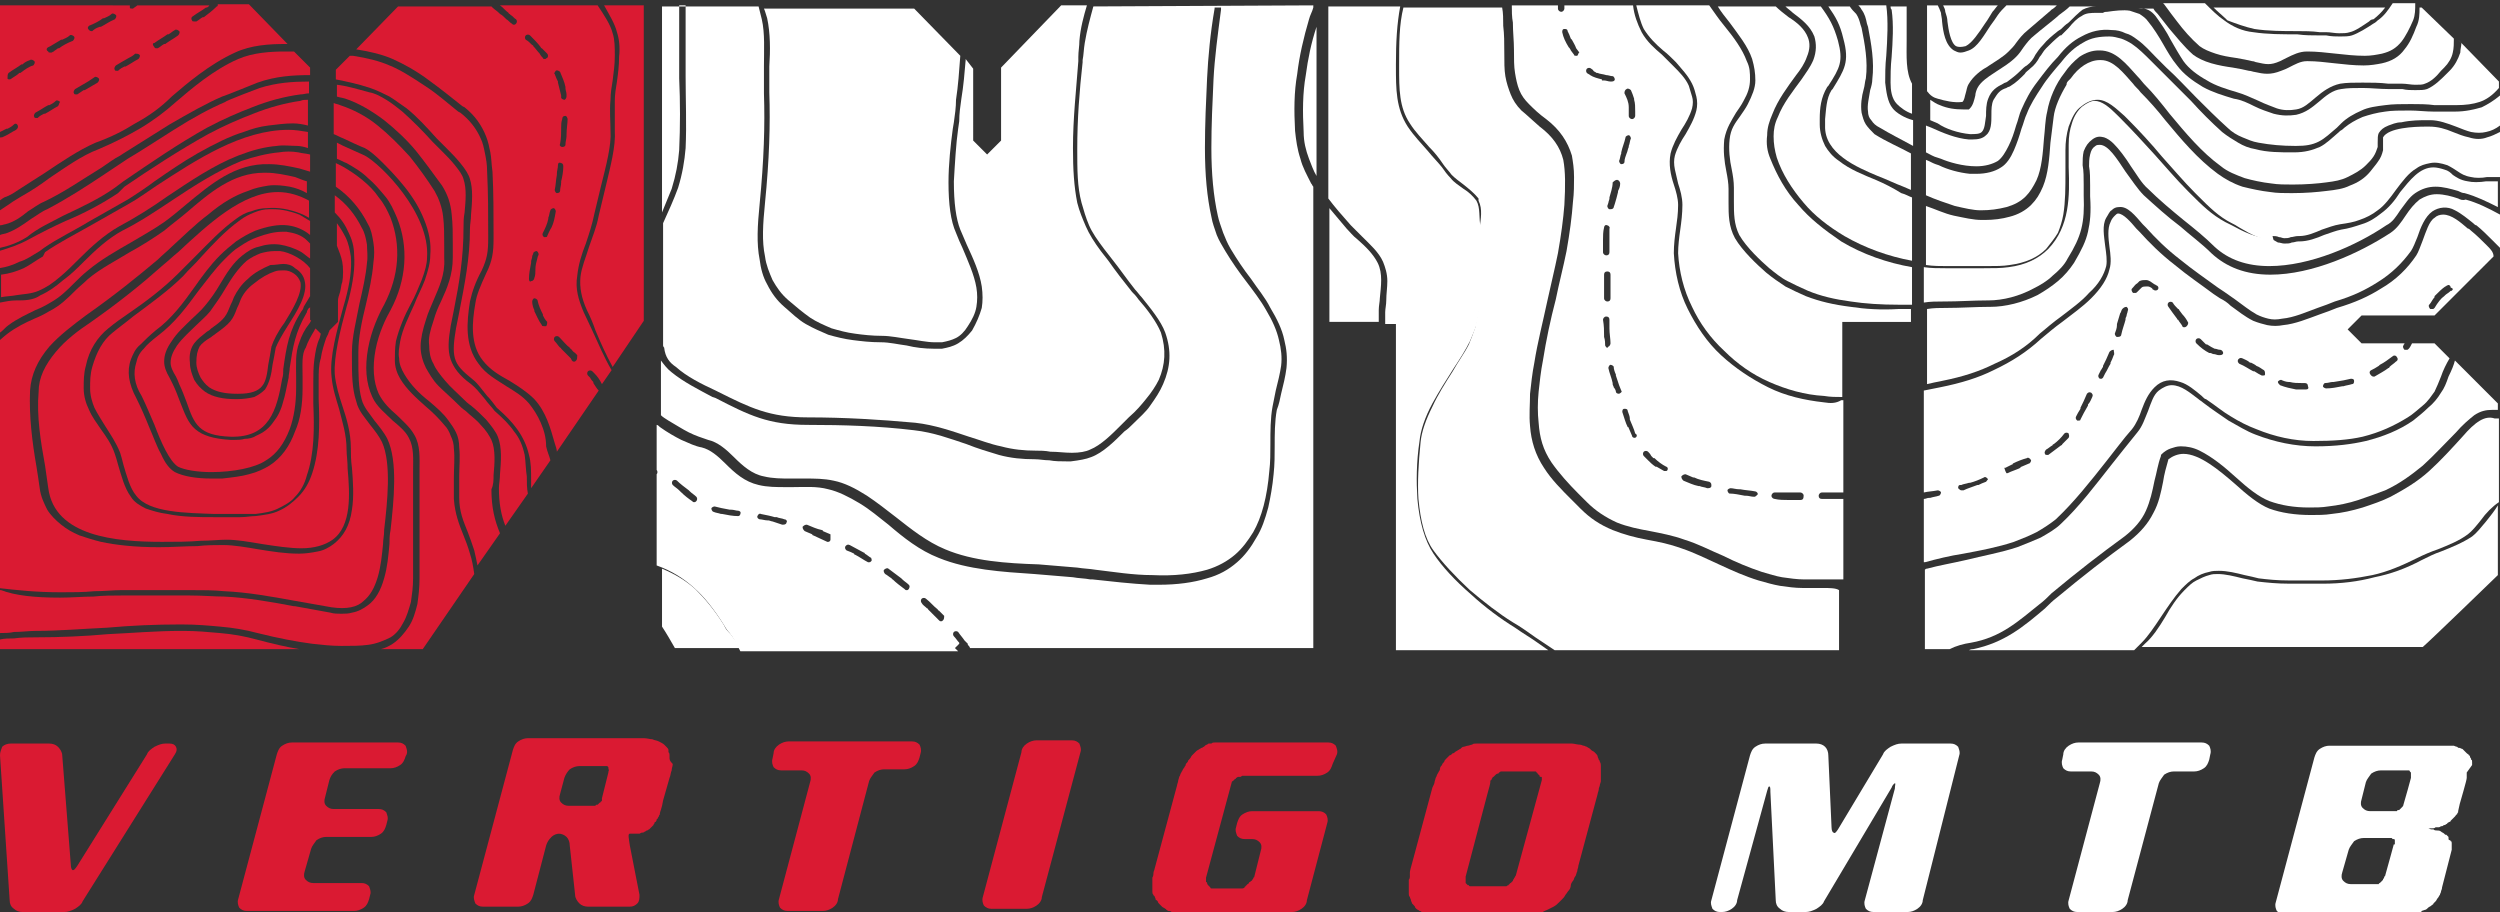 <?xml version="1.0" encoding="utf-8"?>
<!-- Generator: Adobe Illustrator 23.0.4, SVG Export Plug-In . SVG Version: 6.00 Build 0)  -->
<svg version="1.1" id="Layer_1" xmlns="http://www.w3.org/2000/svg" xmlns:xlink="http://www.w3.org/1999/xlink" x="0px" y="0px"
	 width="233px" height="85px" viewBox="0 0 233 85" style="enable-background:new 0 0 233 85;" xml:space="preserve">
<rect x="0" y="0" width="233" height="85" fill="#333333" stroke="none"/>
<style type="text/css">
	.st0{fill:#DA1A32;}
	.st1{fill:#FFFFFF;}
</style>
<g>
	<path class="st0" d="M37.9,70.3c0.1-0.3,0-0.5-0.1-0.8c-0.2-0.2-0.4-0.3-0.7-0.3h-9.9c-0.3,0-0.6,0.1-0.9,0.3
		c-0.3,0.2-0.4,0.5-0.5,0.8l-3.6,13.5c-0.1,0.3,0,0.6,0.1,0.8c0.2,0.2,0.4,0.3,0.7,0.3h10c0.3,0,0.6-0.1,0.9-0.3
		c0.3-0.2,0.4-0.5,0.5-0.8l0.1-0.4c0.1-0.3,0-0.5-0.1-0.8c-0.2-0.2-0.4-0.3-0.7-0.3h-4.5c-0.3,0-0.5-0.1-0.7-0.3
		c-0.2-0.2-0.2-0.5-0.1-0.8l0.6-2.1c0.1-0.3,0.3-0.5,0.5-0.8c0.3-0.2,0.6-0.3,0.9-0.3h4.2c0.3,0,0.6-0.1,0.9-0.3
		c0.3-0.2,0.4-0.5,0.5-0.8l0.1-0.4c0.1-0.3,0-0.5-0.1-0.8c-0.2-0.2-0.4-0.3-0.7-0.3h-4.2c-0.3,0-0.5-0.1-0.7-0.3
		c-0.2-0.2-0.2-0.5-0.1-0.8l0.4-1.6c0.1-0.3,0.2-0.5,0.5-0.8c0.3-0.2,0.6-0.3,0.9-0.3h4.3c0.3,0,0.6-0.1,0.9-0.3
		c0.3-0.2,0.4-0.5,0.5-0.8L37.9,70.3z"/>
	<path class="st0" d="M16.3,70.3c0.2-0.3,0.2-0.5,0.1-0.7c-0.1-0.2-0.3-0.3-0.6-0.3h-0.4c-0.3,0-0.6,0.1-1,0.3
		c-0.3,0.2-0.6,0.4-0.7,0.7L7.2,80.7C7,81,6.9,81.1,6.8,81.1c-0.1,0-0.2-0.2-0.2-0.5L5.8,70.4c0-0.3-0.2-0.6-0.4-0.8
		c-0.2-0.2-0.5-0.3-0.8-0.3H1c-0.3,0-0.6,0.1-0.8,0.3C0.1,69.9,0,70.1,0,70.4l0.9,13.5c0,0.3,0.1,0.6,0.4,0.8
		C1.5,84.9,1.8,85,2.1,85H6c0.3,0,0.6-0.1,1-0.3c0.3-0.2,0.6-0.4,0.7-0.7L16.3,70.3z"/>
	<path class="st0" d="M56.7,71.9c0,0,0,0.1,0,0.1l-0.6,2.4c0,0.1,0,0.1,0,0.2c0,0,0,0.1-0.1,0.1c0,0,0,0.1-0.1,0.1
		c0,0-0.1,0.1-0.1,0.1c0,0-0.1,0.1-0.1,0.1c0,0,0,0-0.1,0c0,0-0.1,0-0.1,0.1h-0.1c-0.1,0-0.1,0-0.2,0H53c-0.3,0-0.5-0.1-0.7-0.3
		c-0.2-0.2-0.2-0.5-0.1-0.8l0.4-1.5c0.1-0.3,0.3-0.6,0.5-0.8c0.3-0.2,0.6-0.3,0.9-0.3h2.3h0.1c0,0,0.1,0,0.1,0c0,0,0.1,0,0.1,0
		c0,0,0,0,0,0c0,0,0,0,0.1,0.1c0,0,0,0,0,0c0,0,0,0.1,0,0.1S56.8,71.9,56.7,71.9 M62.4,70.6c0-0.1,0-0.1,0-0.2c0-0.1,0-0.2-0.1-0.3
		c0,0,0-0.1,0-0.1c0,0,0-0.1,0-0.1c0-0.1-0.1-0.2-0.2-0.3c-0.1-0.1-0.1-0.1-0.2-0.2c-0.1-0.1-0.3-0.2-0.5-0.3
		c-0.2-0.1-0.4-0.1-0.6-0.2c-0.2,0-0.5-0.1-0.8-0.1H49.2c-0.3,0-0.6,0.1-0.9,0.3c-0.3,0.2-0.4,0.5-0.5,0.8l-3.6,13.5
		c-0.1,0.3,0,0.5,0.1,0.8c0.2,0.2,0.4,0.3,0.7,0.3h3.3c0.3,0,0.6-0.1,0.9-0.3c0.3-0.2,0.4-0.5,0.5-0.8l1.2-4.6
		c0.1-0.3,0.2-0.5,0.5-0.8c0.2-0.2,0.5-0.3,0.7-0.3c0.2,0,0.5,0.1,0.7,0.3c0.2,0.2,0.3,0.5,0.3,0.8l0.5,4.6c0,0.3,0.2,0.6,0.4,0.8
		c0.2,0.2,0.5,0.3,0.8,0.3h3.9c0.3,0,0.5-0.1,0.7-0.3c0.2-0.2,0.2-0.5,0.2-0.8l-0.9-4.6c-0.1-0.7-0.2-1.1,0-1.1h0.2
		c0.1,0,0.1,0,0.2,0c0,0,0.1,0,0.2,0c0.1,0,0.1,0,0.1,0c0,0,0.1,0,0.1,0c0,0,0.1,0,0.1,0c0.2-0.1,0.2-0.1,0.2-0.1c0,0,0.1,0,0.1,0
		c0.1,0,0.2-0.1,0.2-0.1c0.1,0,0.1-0.1,0.2-0.1c0.1,0,0.1-0.1,0.2-0.1l0.2-0.2c0.1-0.1,0.1-0.1,0.2-0.2c0-0.1,0.1-0.1,0.1-0.2
		c0,0,0-0.1,0.1-0.1c0,0,0.1-0.1,0.1-0.2c0,0,0-0.1,0.1-0.1c0-0.1,0.1-0.2,0.1-0.2c0,0,0-0.1,0.1-0.2c0,0,0-0.1,0-0.1
		c0-0.1,0.2-0.5,0.3-1.2l0.6-2.1c0.1-0.2,0.1-0.5,0.2-0.7c0-0.2,0.1-0.4,0.1-0.6C62.4,70.9,62.4,70.8,62.4,70.6"/>
	<path class="st0" d="M85.8,70.2c0.1-0.3,0-0.6-0.1-0.8c-0.2-0.2-0.4-0.3-0.7-0.3H73.5c-0.3,0-0.6,0.1-0.9,0.3
		c-0.3,0.2-0.5,0.5-0.5,0.8L72,70.7c-0.1,0.3,0,0.6,0.1,0.8c0.2,0.2,0.4,0.3,0.7,0.3h1.9c0.3,0,0.5,0.1,0.7,0.3
		c0.2,0.2,0.2,0.5,0.1,0.8l-2.9,10.9c-0.1,0.3,0,0.6,0.1,0.8c0.2,0.2,0.4,0.3,0.7,0.3h3.3c0.3,0,0.6-0.1,0.9-0.3
		c0.3-0.2,0.5-0.5,0.5-0.8L81,72.8c0.1-0.3,0.3-0.5,0.5-0.8c0.3-0.2,0.6-0.3,0.9-0.3h1.9c0.3,0,0.6-0.1,0.9-0.3
		c0.3-0.2,0.4-0.5,0.5-0.8L85.8,70.2z"/>
	<path class="st0" d="M100.7,70.1c0.1-0.3,0-0.5-0.1-0.8c-0.2-0.2-0.4-0.3-0.7-0.3l-3.3,0c-0.3,0-0.6,0.1-0.9,0.3
		c-0.3,0.2-0.5,0.5-0.5,0.8l-3.6,13.5c-0.1,0.3,0,0.6,0.1,0.8c0.2,0.2,0.4,0.3,0.7,0.3h3.3c0.3,0,0.6-0.1,0.9-0.3
		c0.3-0.2,0.5-0.5,0.5-0.8L100.7,70.1z"/>
	<path class="st0" d="M124.6,70.3c0.1-0.3,0-0.5-0.1-0.8c-0.2-0.2-0.4-0.3-0.7-0.3h-10.1c-0.1,0-0.2,0-0.3,0c-0.1,0-0.1,0-0.2,0
		c-0.1,0-0.2,0-0.3,0.1c-0.1,0-0.1,0-0.2,0c-0.1,0-0.1,0-0.2,0.1c-0.1,0-0.2,0.1-0.3,0.2c-0.1,0-0.1,0.1-0.2,0.1
		c-0.1,0-0.1,0.1-0.2,0.1c-0.1,0.1-0.2,0.1-0.3,0.2c-0.1,0.1-0.1,0.1-0.1,0.1c-0.1,0.1-0.2,0.2-0.3,0.3c-0.1,0.1-0.1,0.2-0.2,0.3
		c-0.1,0.1-0.2,0.2-0.2,0.3c-0.1,0.1-0.2,0.2-0.2,0.3c0,0.1-0.1,0.1-0.1,0.2c0,0-0.1,0.1-0.2,0.3c0,0.1-0.1,0.1-0.1,0.2
		c-0.1,0.1-0.1,0.3-0.2,0.4c0,0.1-0.1,0.3-0.1,0.4c0,0.1-0.1,0.3-0.1,0.4l-2.1,7.8c0,0.1-0.1,0.2-0.1,0.4c0,0.1,0,0.2-0.1,0.4
		c0,0.1,0,0.2,0,0.4c0,0.1,0,0.1,0,0.2c0,0.2,0,0.3,0,0.3c0,0,0,0.1,0,0.1c0,0.1,0,0.2,0,0.3c0,0.1,0,0.2,0.1,0.3c0,0,0,0.1,0.1,0.1
		c0,0.1,0.1,0.2,0.1,0.3c0,0,0,0.1,0.1,0.1c0,0,0.1,0.1,0.1,0.1c0,0.1,0.1,0.2,0.2,0.3c0,0,0.1,0.1,0.1,0.1c0,0,0.1,0.1,0.1,0.1
		c0.1,0.1,0.2,0.1,0.3,0.2c0.1,0,0.1,0.1,0.1,0.1c0.1,0,0.1,0.1,0.2,0.1c0.1,0,0.2,0,0.3,0.1c0.1,0,0.1,0,0.2,0c0.1,0,0.3,0,0.4,0
		h10.6c0.3,0,0.6-0.1,0.9-0.3c0.3-0.2,0.5-0.5,0.5-0.8l1.9-7.2c0.1-0.3,0-0.6-0.1-0.8c-0.2-0.2-0.4-0.3-0.7-0.3h-6.2
		c-0.3,0-0.6,0.1-0.9,0.3c-0.3,0.2-0.4,0.5-0.5,0.8l-0.1,0.4c-0.1,0.3,0,0.5,0.1,0.8c0.2,0.2,0.4,0.3,0.7,0.3h0.7
		c0.3,0,0.5,0.1,0.7,0.3c0.2,0.2,0.2,0.5,0.1,0.8l-0.6,2.4c0,0,0,0.1-0.1,0.1c0,0,0,0.1,0,0.1c0,0,0,0-0.1,0.1c0,0,0,0.1-0.1,0.1
		c0,0,0,0-0.1,0.1c0,0-0.1,0-0.1,0.1c0,0,0,0-0.1,0.1c0,0-0.1,0-0.1,0.1c0,0-0.1,0-0.1,0.1c0,0-0.1,0-0.1,0.1c0,0-0.1,0.1-0.2,0.1
		c0,0-0.1,0-0.1,0c-0.1,0-0.1,0-0.2,0h-2.3c0,0-0.1,0-0.2,0c0,0,0,0-0.1,0c-0.1,0-0.1-0.1-0.1-0.1c0,0,0,0-0.1-0.1
		c-0.1-0.1-0.1-0.1-0.1-0.1c0,0-0.1-0.1-0.1-0.2c0,0,0-0.1-0.1-0.1c0,0,0-0.1,0-0.2c0-0.1,0-0.1,0-0.2l2.4-8.9c0,0,0-0.1,0.1-0.1
		c0,0,0.1-0.1,0.1-0.1c0,0,0.1-0.1,0.1-0.1c0,0,0.1,0,0.1-0.1c0.1,0,0.1-0.1,0.2-0.1c0,0,0,0,0.1,0c0,0,0.1,0,0.1,0
		c0.1,0,0.1-0.1,0.2-0.1c0,0,0.1,0,0.1,0c0.1,0,0.1,0,0.2,0h6.7c0.3,0,0.6-0.1,0.9-0.3c0.3-0.2,0.4-0.5,0.5-0.8L124.6,70.3z"/>
	<path class="st0" d="M143.7,72.5c0,0.1,0,0.1,0,0.2l-2.4,8.8c0,0,0,0.1-0.1,0.2c0,0.1-0.1,0.1-0.1,0.2c0,0-0.1,0.1-0.1,0.2
		c0,0,0,0-0.1,0.1c0,0-0.1,0.1-0.1,0.1c0,0-0.1,0-0.1,0.1c0,0-0.1,0-0.1,0.1c0,0-0.1,0-0.2,0.1c0,0-0.1,0-0.1,0c-0.1,0-0.1,0-0.2,0
		h-2.9c0,0-0.1,0-0.1,0c0,0-0.1,0-0.1,0c0,0-0.1,0-0.1-0.1c0,0,0,0-0.1,0c0,0,0,0-0.1-0.1c0,0-0.1-0.1-0.1-0.1c0,0,0,0,0-0.1
		c0,0,0,0,0-0.1c0,0,0-0.1,0-0.2c0,0,0,0,0-0.1c0,0,0-0.1,0-0.1l2-7.6c0.2-0.7,0.3-1.1,0.3-1.2c0,0,0-0.1,0-0.1c0,0,0-0.1,0.1-0.1
		c0-0.1,0.1-0.2,0.1-0.2c0,0,0-0.1,0.1-0.1c0.1-0.1,0.1-0.1,0.2-0.2c0,0,0.1-0.1,0.2-0.1c0,0,0.1,0,0.1-0.1c0.1,0,0.1-0.1,0.2-0.1
		c0,0,0.1,0,0.1,0c0.1,0,0.1,0,0.2,0h2.8c0,0,0.1,0,0.1,0c0,0,0.1,0,0.1,0.1c0,0,0.1,0,0.1,0.1c0,0,0.1,0.1,0.1,0.1
		c0,0,0.1,0.1,0.1,0.1c0,0,0,0.1,0,0.1C143.7,72.4,143.7,72.4,143.7,72.5L143.7,72.5z M149.2,71.4c0-0.1,0-0.3-0.1-0.4
		c0-0.1,0-0.1-0.1-0.2c0-0.1-0.1-0.2-0.1-0.3c0-0.1-0.1-0.2-0.2-0.3c0,0-0.1-0.1-0.1-0.1c-0.1-0.1-0.2-0.1-0.3-0.2
		c0,0-0.1-0.1-0.1-0.1c-0.1-0.1-0.2-0.1-0.3-0.2c-0.1,0-0.2-0.1-0.3-0.1c-0.1,0-0.2-0.1-0.4-0.1c-0.2,0-0.5-0.1-0.7-0.1H138
		c-0.1,0-0.3,0-0.4,0c-0.2,0-0.3,0-0.4,0.1c-0.1,0-0.3,0.1-0.4,0.1c-0.1,0-0.3,0.1-0.4,0.1c-0.1,0-0.2,0.1-0.3,0.2
		c-0.1,0-0.1,0.1-0.2,0.1c-0.1,0.1-0.2,0.1-0.3,0.2c-0.1,0.1-0.1,0.1-0.2,0.1c-0.1,0.1-0.2,0.2-0.3,0.2c-0.1,0.1-0.2,0.2-0.3,0.3
		c-0.1,0.1-0.2,0.2-0.2,0.3c-0.1,0.1-0.2,0.2-0.2,0.3c-0.1,0.1-0.2,0.2-0.2,0.4c0,0,0,0.1-0.1,0.2c0,0.1-0.1,0.1-0.1,0.2
		c-0.1,0.1-0.1,0.3-0.2,0.4c0,0.1-0.1,0.3-0.1,0.4c0,0.1-0.1,0.3-0.2,0.5l-1.8,6.7c-0.2,0.7-0.3,1.1-0.3,1.2c0,0.1,0,0.1,0,0.2
		c0,0.1,0,0.1,0,0.2c0,0.2-0.1,0.3-0.1,0.3c0,0.1,0,0.1,0,0.2v0.2v0.2v0.2v0.2c0,0.1,0,0.2,0,0.3c0,0.1,0,0.2,0.1,0.3
		c0,0.1,0.1,0.2,0.1,0.3c0,0.1,0.1,0.2,0.1,0.3c0,0,0.1,0.1,0.1,0.1c0.1,0.1,0.2,0.2,0.2,0.3c0,0,0.1,0.1,0.1,0.1
		c0.1,0.1,0.2,0.1,0.3,0.2c0.1,0,0.2,0.1,0.2,0.1c0,0,0.1,0,0.1,0.1c0.1,0,0.2,0.1,0.3,0.1c0,0,0.1,0,0.2,0c0.1,0,0.2,0,0.3,0h9.2
		c0.1,0,0.3,0,0.4,0c0.1,0,0.3,0,0.4-0.1c0.1,0,0.3-0.1,0.4-0.1c0.1-0.1,0.2-0.1,0.4-0.2c0.2-0.1,0.4-0.2,0.6-0.3
		c0.2-0.1,0.4-0.3,0.5-0.4c0.1-0.1,0.2-0.2,0.3-0.3c0.1-0.1,0.2-0.2,0.3-0.4c0.1-0.1,0.2-0.3,0.3-0.4c0.1-0.1,0.2-0.3,0.2-0.5
		c0-0.1,0.1-0.3,0.2-0.4c0.1-0.1,0.1-0.3,0.2-0.4c0.1-0.1,0.1-0.3,0.2-0.5c0-0.2,0.1-0.3,0.1-0.5l1.8-6.7c0-0.1,0.1-0.3,0.1-0.4
		c0-0.2,0.1-0.3,0.1-0.4c0-0.1,0.1-0.3,0.1-0.4c0-0.1,0-0.2,0-0.3c0-0.2,0-0.3,0-0.5C149.2,71.5,149.2,71.5,149.2,71.4"/>
	<path class="st1" d="M182.6,70.4c0.1-0.3,0-0.5-0.1-0.8c-0.2-0.2-0.4-0.3-0.7-0.3h-4.6c-0.3,0-0.6,0.1-1,0.3
		c-0.3,0.2-0.6,0.4-0.7,0.7l-4.2,7c-0.2,0.3-0.3,0.4-0.4,0.3c-0.1,0-0.2-0.2-0.2-0.5l-0.3-6.7c0-0.3-0.1-0.6-0.3-0.8
		c-0.2-0.2-0.5-0.3-0.8-0.3h-4.8c-0.3,0-0.6,0.1-0.9,0.3c-0.3,0.2-0.4,0.5-0.5,0.8l-3.6,13.5c-0.1,0.3,0,0.5,0.1,0.8
		c0.2,0.2,0.4,0.3,0.7,0.3h0.2c0.3,0,0.6-0.1,0.9-0.3c0.3-0.2,0.5-0.5,0.5-0.8l2.8-10.2c0.1-0.3,0.1-0.4,0.2-0.4
		c0.1,0,0.1,0.2,0.1,0.5l0.5,10.1c0,0.3,0.1,0.6,0.4,0.8c0.2,0.2,0.5,0.3,0.8,0.3h1.6c0.3,0,0.6-0.1,1-0.3c0.3-0.2,0.6-0.4,0.7-0.7
		l6.3-10.6c0.1-0.3,0.3-0.4,0.3-0.4c0.1,0,0,0.2,0,0.5l-2.8,10.4c-0.1,0.3,0,0.6,0.1,0.8c0.2,0.2,0.4,0.3,0.7,0.3h3.2
		c0.3,0,0.6-0.1,0.9-0.3c0.3-0.2,0.5-0.5,0.5-0.8L182.6,70.4z"/>
	<path class="st1" d="M206,70.3c0.1-0.3,0-0.6-0.1-0.8c-0.2-0.2-0.4-0.3-0.7-0.3h-11.5c-0.3,0-0.6,0.1-0.9,0.3
		c-0.3,0.2-0.5,0.5-0.5,0.8l-0.1,0.5c-0.1,0.3,0,0.6,0.1,0.8c0.2,0.2,0.4,0.3,0.7,0.3h1.9c0.3,0,0.5,0.1,0.7,0.3
		c0.2,0.2,0.2,0.5,0.1,0.8l-2.9,10.9c-0.1,0.3,0,0.6,0.1,0.8c0.2,0.2,0.4,0.3,0.7,0.3h3.3c0.3,0,0.6-0.1,0.9-0.3
		c0.3-0.2,0.5-0.5,0.5-0.8l2.9-10.9c0.1-0.3,0.3-0.5,0.5-0.8c0.3-0.2,0.6-0.3,0.9-0.3h1.9c0.3,0,0.6-0.1,0.9-0.3
		c0.3-0.2,0.4-0.5,0.5-0.8L206,70.3z"/>
	<path class="st1" d="M224.7,72.5c0,0-0.1,0.4-0.3,1.1l-0.4,1.4c0,0.1-0.1,0.2-0.1,0.2l-0.1,0.1c-0.1,0.1-0.1,0.1-0.1,0.1
		c0,0-0.1,0.1-0.1,0.1c0,0-0.1,0-0.1,0c0,0-0.1,0-0.1,0.1c0,0,0,0-0.1,0c0,0-0.1,0-0.1,0h-2.3c-0.3,0-0.5-0.1-0.7-0.3
		c-0.2-0.2-0.2-0.5-0.1-0.8l0.4-1.6c0.1-0.3,0.3-0.5,0.5-0.8c0.3-0.2,0.6-0.3,0.9-0.3h2.4c0,0,0.1,0,0.1,0c0,0,0.1,0,0.1,0
		c0,0,0.1,0,0.1,0.1c0,0,0,0,0,0c0,0,0.1,0.1,0.1,0.1c0,0,0,0,0,0c0,0,0,0.1,0,0.1C224.7,72.4,224.7,72.4,224.7,72.5L224.7,72.5z
		 M223.1,78.7c0,0-0.1,0.4-0.3,1.1l-0.5,1.8c0,0,0,0.1-0.1,0.1c0,0,0,0.1,0,0.1c0,0.1-0.1,0.1-0.1,0.1c0,0,0,0,0,0.1
		c0,0-0.1,0.1-0.1,0.1l-0.1,0.1c0,0,0,0-0.1,0.1c0,0-0.1,0-0.1,0.1c0,0,0,0-0.1,0c0,0-0.1,0-0.1,0h-2.4c-0.3,0-0.5-0.1-0.7-0.3
		c-0.2-0.2-0.2-0.5-0.1-0.8l0.6-2.1c0.1-0.3,0.3-0.5,0.5-0.8c0.3-0.2,0.6-0.3,0.9-0.3h2.4c0,0,0.1,0,0.1,0c0,0,0,0,0.1,0
		c0,0,0,0,0.1,0.1c0,0,0,0,0.1,0c0,0,0,0,0,0c0,0,0.1,0,0.1,0.1c0,0,0,0,0,0c0,0,0,0,0,0c0,0,0,0.1,0,0.1V78.7z M230.4,71.3
		c0-0.1,0-0.2,0-0.3c0-0.1,0-0.2-0.1-0.2c0,0,0-0.1,0-0.1c-0.1-0.1-0.1-0.2-0.1-0.2c0,0,0-0.1-0.1-0.1c0-0.1-0.1-0.1-0.2-0.2
		c-0.1-0.1-0.1-0.1-0.2-0.2c-0.1-0.1-0.1-0.1-0.2-0.2c-0.1,0-0.2-0.1-0.3-0.1c-0.1,0-0.1,0-0.2-0.1c0,0-0.1,0-0.3-0.1
		c0,0-0.1,0-0.1,0c0,0-0.1,0-0.1,0c-0.1,0-0.2,0-0.3,0c-0.1,0-0.1,0-0.2,0h-0.3h-10.6c-0.3,0-0.6,0.1-0.9,0.3
		c-0.3,0.2-0.4,0.5-0.5,0.8l-3.6,13.5c-0.1,0.3,0,0.6,0.1,0.8c0.2,0.2,0.4,0.3,0.7,0.3h10.7h0.3c0,0,0.1,0,0.2,0c0,0,0.1,0,0.2,0
		c0.1,0,0.1,0,0.2,0c0.1,0,0.1,0,0.2,0c0.1,0,0.1,0,0.2,0c0.2,0,0.3-0.1,0.3-0.1c0,0,0.1,0,0.1,0c0,0,0.1,0,0.1-0.1c0,0,0.1,0,0.1,0
		c0.1,0,0.1,0,0.1,0c0,0,0.1,0,0.1-0.1l0.3-0.1c0.1,0,0.2-0.1,0.3-0.2c0.1-0.1,0.2-0.1,0.3-0.2c0.1-0.1,0.2-0.1,0.2-0.2
		c0.1-0.1,0.1-0.1,0.2-0.2c0.1-0.1,0.1-0.2,0.2-0.3c0.1-0.1,0.1-0.2,0.2-0.3c0-0.1,0.1-0.2,0.1-0.3c0-0.1,0.1-0.2,0.1-0.4l0.9-3.5
		c0-0.1,0-0.2,0-0.3v-0.3c0-0.1,0-0.2-0.1-0.2c0,0,0-0.1-0.1-0.1s-0.1-0.1-0.1-0.2c0,0,0,0,0-0.1c0,0,0,0-0.1-0.1
		c0,0-0.1-0.1-0.1-0.1c0,0,0,0-0.1,0c0,0-0.1-0.1-0.1-0.1c-0.1-0.1-0.2-0.1-0.3-0.2c-0.1-0.1-0.3-0.1-0.4-0.1c-0.1,0-0.2,0-0.3-0.1
		c0,0-0.1,0-0.2,0c-0.1,0-0.2-0.1-0.3-0.1c0,0-0.1,0-0.1,0c0,0-0.1,0-0.2,0c-0.1,0-0.1,0,0,0c0,0,0.1,0,0.1,0h0.3c0.1,0,0.2,0,0.3,0
		c0.1,0,0.2,0,0.3-0.1c0,0,0.1,0,0.2,0c0,0,0.1,0,0.1,0c0.1,0,0.2-0.1,0.2-0.1c0,0,0.1,0,0.1,0c0.1,0,0.1-0.1,0.2-0.1
		c0.1,0,0.2-0.1,0.2-0.1c0,0,0.1,0,0.1-0.1c0.1,0,0.1-0.1,0.2-0.1c0,0,0.1,0,0.1-0.1c0,0,0.1-0.1,0.1-0.1c0,0,0.1-0.1,0.2-0.2
		c0,0,0.1-0.1,0.1-0.1c0.1-0.1,0.1-0.2,0.2-0.2c0-0.1,0.1-0.2,0.1-0.2c0,0,0-0.1,0-0.1c0.1-0.5,0.2-0.9,0.3-1.2l0.2-0.7
		c0.2-0.7,0.3-1.1,0.3-1.2c0,0,0-0.1,0-0.1c0,0,0-0.1,0-0.1c0-0.1,0-0.2,0-0.3C230.4,71.3,230.4,71.3,230.4,71.3"/>
	<path class="st0" d="M22.4,28c-0.1,0.3-0.2,0.5-0.3,0.7c-0.4,1.1-0.6,1.4-2,2.4c-0.1,0.1-0.3,0.2-0.4,0.3c-0.5,0.3-0.9,0.6-1.1,0.9
		c-0.2,0.4-0.3,0.8-0.3,1.5c0,0.5,0.2,1,0.4,1.4c0.2,0.3,0.4,0.6,0.8,0.9c0.6,0.4,1.4,0.6,2.6,0.6h0.1c2.4,0,2.6-1,2.8-2.7
		c0.1-0.5,0.2-1.1,0.3-1.7c0.2-0.6,0.6-1.4,1.2-2.2c0.8-1.3,1.7-2.8,1.5-3.8c-0.1-0.3-0.3-0.6-0.6-0.8c-0.3-0.2-0.6-0.3-0.9-0.3
		c0,0-0.1,0-0.1,0c-0.3,0-0.5,0-0.8,0.1c-0.6,0.2-1.3,0.6-1.9,1.1C23,26.9,22.6,27.5,22.4,28"/>
	<path class="st0" d="M1.1,7.3c0,0-0.1,0.1-0.2,0.1c-0.1,0-0.2,0-0.2-0.1C0.7,7.1,0.7,6.9,0.8,6.8C1.2,6.5,1.6,6.3,2,6
		c0,0,0.1,0,0.1,0c0.2-0.2,0.4-0.3,0.7-0.4c0.1-0.1,0.3,0,0.4,0.1s0,0.3-0.1,0.4C2.7,6.2,2.3,6.5,1.9,6.8c0,0-0.1,0-0.1,0
		C1.6,7,1.4,7.1,1.1,7.3 M4.5,4.4l0.2-0.1c0.3-0.2,0.7-0.4,1-0.6c0,0,0.1,0,0.1,0c0.2-0.1,0.5-0.2,0.7-0.4c0.1-0.1,0.3,0,0.4,0.1
		c0.1,0.1,0,0.3-0.1,0.4C6.3,4,5.9,4.2,5.5,4.5c0,0-0.1,0-0.1,0C5.3,4.6,5.1,4.7,5,4.8L4.8,4.9c0,0-0.1,0-0.1,0
		c-0.1,0-0.2,0-0.2-0.1C4.3,4.7,4.3,4.5,4.5,4.4 M8.2,7.6l0.6-0.4c0.1-0.1,0.3,0,0.4,0.1c0.1,0.1,0,0.3-0.1,0.4L7.9,8.4
		c0,0-0.1,0-0.1,0L7.2,8.8c0,0-0.1,0-0.1,0c-0.1,0-0.2,0-0.2-0.1c-0.1-0.1,0-0.3,0.1-0.4L8.2,7.6C8.2,7.6,8.2,7.6,8.2,7.6 M8.3,2.4
		C8.3,2.4,8.3,2.4,8.3,2.4c0.5-0.2,0.9-0.4,1.3-0.7c0,0,0.1,0,0.1,0c0.2-0.1,0.5-0.2,0.7-0.4c0.1-0.1,0.3,0,0.4,0.1
		c0.1,0.1,0,0.3-0.1,0.4C10.2,2,9.8,2.3,9.4,2.5c0,0-0.1,0-0.1,0C9,2.6,8.8,2.7,8.6,2.9c0,0-0.1,0-0.1,0c-0.1,0-0.2-0.1-0.2-0.1
		C8.1,2.6,8.2,2.5,8.3,2.4 M12,5.4c0.2-0.1,0.4-0.2,0.6-0.4C12.7,5,12.9,5,13,5.1c0.1,0.1,0,0.3-0.1,0.4c-0.4,0.2-0.8,0.5-1.2,0.7
		c0,0-0.1,0-0.1,0c-0.2,0.1-0.4,0.2-0.6,0.4c0,0-0.1,0-0.1,0c-0.1,0-0.2,0-0.2-0.1c-0.1-0.1,0-0.3,0.1-0.4C11.1,5.9,11.5,5.7,12,5.4
		C11.9,5.4,12,5.4,12,5.4 M14.4,4c0.4-0.3,0.8-0.5,1.2-0.8c0,0,0.1,0,0.1,0c0.2-0.1,0.4-0.3,0.6-0.4c0.1-0.1,0.3,0,0.4,0.1
		c0.1,0.1,0,0.3-0.1,0.4c-0.4,0.3-0.8,0.5-1.2,0.8c0,0-0.1,0-0.1,0c-0.2,0.1-0.4,0.3-0.6,0.4c0,0-0.1,0-0.1,0c-0.1,0-0.2,0-0.2-0.1
		C14.2,4.2,14.2,4,14.4,4 M5.4,9.9c-0.4,0.2-0.8,0.5-1.2,0.7c0,0-0.1,0-0.1,0c-0.2,0.1-0.4,0.2-0.6,0.4c0,0-0.1,0-0.1,0
		c-0.1,0-0.2,0-0.2-0.1c-0.1-0.1,0-0.3,0.1-0.4c0.4-0.2,0.8-0.5,1.2-0.7c0,0,0.1,0,0.1,0c0.2-0.1,0.4-0.2,0.6-0.4
		c0.1-0.1,0.3,0,0.4,0.1C5.5,9.6,5.5,9.8,5.4,9.9 M1.7,17.7c0.8-0.5,1.7-1.1,2.5-1.6c1.5-1,3.1-2.1,4.7-2.8c1.4-0.5,2.6-1.1,3.7-1.8
		C13.9,10.8,15,10,16,9c1.4-1.2,3.5-3,5.9-4.1c1.5-0.7,3.2-0.8,4.7-0.8c0.1,0,0.2,0,0.2,0l-3.6-3.7h-2.9c0,0.1,0,0.2-0.1,0.2
		C19.8,1,19.4,1.3,19,1.6c0,0-0.1,0-0.1,0c-0.2,0.1-0.4,0.3-0.6,0.4c0,0-0.1,0-0.2,0c-0.1,0-0.2,0-0.2-0.1c-0.1-0.1-0.1-0.3,0.1-0.4
		c0.4-0.3,0.8-0.5,1.2-0.8c0,0,0.1,0,0.1,0c0.1-0.1,0.2-0.1,0.2-0.2h-6.7c-0.1,0.1-0.3,0.2-0.4,0.3c0,0-0.1,0-0.1,0
		c-0.1,0-0.2,0-0.2-0.1c0-0.1,0-0.1,0-0.2H0v11.8c0.2-0.1,0.4-0.2,0.6-0.3c0,0,0.1,0,0.1,0c0.2-0.1,0.4-0.2,0.6-0.4
		c0.1-0.1,0.2-0.1,0.3,0c0.1,0.1,0.1,0.3,0,0.4c0,0,0,0-0.1,0.1c-0.4,0.2-0.8,0.5-1.3,0.7c0,0-0.1,0-0.1,0c-0.1,0-0.2,0.1-0.3,0.1
		v5.9c0.2-0.1,0.4-0.3,0.6-0.4C1,18.2,1.4,17.9,1.7,17.7"/>
	<path class="st0" d="M20.5,59c-1.1-0.1-2.2-0.2-3.4-0.2l-0.3,0c-2.2,0-4.5,0.2-6.7,0.3c-2.2,0.2-4.5,0.3-6.8,0.3
		c-0.6,0-1.3,0-2,0.1c-0.4,0-0.9,0-1.3,0.1v0.9h27.9c-1.2-0.2-2.5-0.5-4-0.9C22.8,59.3,21.7,59.1,20.5,59"/>
	<path class="st0" d="M56.3,0.5c0.5,0.9,1,1.7,1.2,2.5c0.2,0.6,0.3,1.4,0.2,2.3c0,0.8-0.1,1.6-0.2,2.3c-0.1,0.6-0.2,1.2-0.2,1.8
		c0,0.9,0,1.9,0,2.8c0.1,1.4-0.4,3.3-0.9,5.4c-0.2,0.8-0.4,1.7-0.6,2.5c-0.2,1.1-0.6,2-0.9,2.9c-0.3,1-0.7,1.9-0.8,2.8
		c-0.1,1,0.1,2,0.6,3.1c0.3,0.6,0.6,1.3,0.8,1.9c0.5,1.2,1,2.3,1.6,3.4l2.9-4.3V0.5H56.3z"/>
	<path class="st0" d="M53.7,33.6c-0.1,0.1-0.1,0.1-0.2,0.1c-0.1,0-0.1,0-0.2-0.1l-0.1-0.2c-0.3-0.3-0.6-0.6-0.9-0.9
		c0,0,0-0.1-0.1-0.1c-0.2-0.2-0.3-0.4-0.5-0.6c-0.1-0.1-0.1-0.3,0-0.4c0.1-0.1,0.3-0.1,0.4,0c0.4,0.4,0.7,0.8,1,1c0,0,0,0.1,0.1,0.1
		c0.1,0.1,0.2,0.3,0.4,0.4l0.2,0.2C53.8,33.3,53.8,33.5,53.7,33.6 M51.4,21.2C51.4,21.2,51.4,21.3,51.4,21.2
		c-0.2,0.3-0.3,0.6-0.4,0.8c0,0.1-0.1,0.1-0.2,0.1c0,0-0.1,0-0.1,0c-0.1-0.1-0.2-0.2-0.1-0.4c0.2-0.4,0.4-0.8,0.5-1.3
		c0,0,0-0.1,0-0.1c0.1-0.2,0.1-0.5,0.2-0.7c0-0.1,0.2-0.2,0.3-0.2c0.1,0,0.2,0.2,0.2,0.3C51.7,20.3,51.6,20.8,51.4,21.2 M50.9,30.4
		c0,0-0.1,0-0.2,0c-0.1,0-0.2,0-0.2-0.1c-0.3-0.4-0.5-0.9-0.7-1.3c0,0,0-0.1,0-0.1c-0.1-0.2-0.2-0.5-0.2-0.8c0-0.1,0.1-0.3,0.2-0.3
		c0.1,0,0.3,0.1,0.3,0.2c0.1,0.5,0.3,0.9,0.5,1.3c0,0,0,0.1,0,0.1c0.1,0.2,0.2,0.4,0.4,0.6C51,30.1,51,30.3,50.9,30.4 M49.3,26
		c0-0.5,0.1-1,0.2-1.5c0,0,0-0.1,0-0.1c0-0.2,0.1-0.3,0.1-0.5c0-0.1,0.1-0.2,0.1-0.3c0-0.1,0.2-0.2,0.3-0.2c0.1,0,0.2,0.2,0.2,0.3
		c0,0.1-0.1,0.2-0.1,0.3c-0.1,0.4-0.2,0.7-0.2,1.1c0,0,0,0.1,0,0.1c0,0.2,0,0.5-0.1,0.7c0,0.1-0.1,0.3-0.3,0.3h0
		C49.4,26.3,49.3,26.2,49.3,26 M49,3.3c0.1-0.1,0.3-0.1,0.4,0c0.3,0.3,0.7,0.7,1,1.1c0,0,0,0.1,0.1,0.1c0.1,0.1,0.1,0.1,0.2,0.2
		C50.8,4.8,50.9,4.9,51,5c0.1,0.1,0.1,0.3,0,0.4c-0.1,0-0.1,0.1-0.2,0.1c-0.1,0-0.2,0-0.2-0.1c-0.1-0.1-0.2-0.2-0.3-0.4
		c-0.2-0.2-0.4-0.5-0.6-0.7c0,0,0-0.1-0.1-0.1C49.4,4,49.2,3.8,49,3.7C48.9,3.6,48.9,3.4,49,3.3 M51.8,6.6c0.1-0.1,0.3,0,0.4,0.1
		c0.2,0.5,0.4,0.9,0.5,1.4c0,0,0,0.1,0,0.1c0,0.2,0.1,0.4,0.1,0.6c0,0.1,0,0.1,0,0.2c0,0.1-0.1,0.3-0.2,0.3c0,0,0,0,0,0
		c-0.1,0-0.3-0.1-0.3-0.2c0-0.1,0-0.1,0-0.2c-0.1-0.4-0.2-0.8-0.3-1.2c0,0,0-0.1,0-0.1c-0.1-0.2-0.2-0.4-0.3-0.7
		C51.6,6.9,51.7,6.7,51.8,6.6 M52.5,15.5c0,0.5-0.1,1-0.2,1.4c0,0,0,0.1,0,0.1c0,0.3-0.1,0.5-0.1,0.8c0,0.1-0.1,0.2-0.3,0.2
		c0,0,0,0,0,0c-0.1,0-0.2-0.2-0.2-0.3c0.1-0.4,0.1-0.9,0.2-1.4c0,0,0-0.1,0-0.1c0-0.3,0.1-0.5,0.1-0.8c0-0.2,0.1-0.3,0.3-0.2
		C52.4,15.2,52.5,15.3,52.5,15.5 M52.9,11.1c0,0.4-0.1,0.9-0.1,1.5c0,0,0,0.1,0,0.1c0,0.2-0.1,0.5-0.1,0.8c0,0.1-0.1,0.2-0.3,0.2
		c0,0,0,0,0,0c-0.1,0-0.3-0.1-0.2-0.3c0.1-0.5,0.1-1,0.1-1.4c0,0,0-0.1,0-0.1c0-0.3,0-0.5,0.1-0.8c0-0.2,0.1-0.3,0.3-0.3
		C52.8,10.8,52.9,11,52.9,11.1 M54.4,29.1c-0.5-1.2-0.8-2.2-0.6-3.4c0.1-1,0.4-2,0.8-3c0.3-0.9,0.6-1.8,0.8-2.8
		c0.2-0.8,0.4-1.7,0.6-2.5c0.5-2,1-3.9,0.9-5.2c0-0.9-0.1-1.9,0-2.9c0-0.6,0.1-1.2,0.2-1.8c0.1-0.8,0.2-1.5,0.2-2.3
		c0-0.8,0-1.5-0.2-2.1c-0.2-0.8-0.8-1.7-1.4-2.6h-9.1c0.3,0.2,0.5,0.5,0.8,0.7c0,0,0,0.1,0.1,0.1c0,0,0,0,0.1,0.1
		c0.2,0.1,0.3,0.3,0.5,0.4c0.1,0.1,0.1,0.3,0,0.4c-0.1,0.1-0.1,0.1-0.2,0.1c-0.1,0-0.1,0-0.2-0.1c-0.2-0.1-0.3-0.3-0.5-0.4
		c-0.2-0.2-0.4-0.4-0.6-0.5c0,0,0,0-0.1-0.1c-0.2-0.2-0.4-0.3-0.6-0.5c0,0-0.1-0.1-0.1-0.1h-8.7l-3.9,4c1.3,0.2,2.5,0.5,3.4,0.9
		c1.1,0.5,2.2,1.1,3.4,2c1.1,0.8,2.1,1.6,3.1,2.4l0.2,0.1c1,0.8,1.6,1.7,2,2.7c0.2,0.5,0.3,1,0.4,1.5c0.1,0.5,0.1,1.1,0.2,1.8
		c0.1,2,0.1,3.9,0.1,5.9v0.3c0,1.3-0.1,2.1-0.7,3.3c-0.5,1.1-0.9,2-1,2.8C44,30,43.8,32.1,45,33.6c0.7,0.9,1.6,1.4,2.5,1.9
		c0.8,0.5,1.6,1,2.3,1.7c1.1,1.2,1.5,2.7,1.9,4.1c0.1,0.3,0.2,0.6,0.2,0.8l3.9-5.7c-0.2-0.2-0.3-0.4-0.5-0.7c0,0,0-0.1,0-0.1
		c-0.1-0.1-0.2-0.2-0.3-0.4l-0.2-0.2c-0.1-0.1-0.1-0.3,0-0.4c0.1-0.1,0.3-0.1,0.4,0l0.2,0.2c0.3,0.3,0.5,0.6,0.7,1c0,0,0,0,0,0
		l0.9-1.3c-0.7-1.2-1.2-2.4-1.8-3.7C55,30.4,54.7,29.7,54.4,29.1"/>
	<path class="st0" d="M2.6,19.7c0.5-0.3,1-0.7,1.5-0.9c1.9-0.9,3.6-2.1,5.4-3.2l0,0c0.6-0.4,1.1-0.8,1.7-1.1l0.3-0.2
		c1.1-0.7,2.7-1.7,4.3-2.7c1.9-1.1,3.5-2,4.9-2.6c0.1,0,3.3-1.3,3.3-1.3C25.7,7.1,27.3,7,28.9,7V6.3l-1.5-1.5c-0.3,0-0.5,0-0.8,0
		c-1.4,0-3,0.1-4.4,0.7c-2.3,1-4.4,2.8-5.8,4c-1,0.9-2.2,1.8-3.4,2.5c-1.2,0.7-2.4,1.3-3.8,1.9c-1.6,0.6-3.1,1.7-4.6,2.7
		c-0.8,0.6-1.7,1.2-2.6,1.7c-0.3,0.2-0.7,0.4-1.1,0.7c-0.3,0.2-0.6,0.4-0.9,0.6V21c0.2,0,0.4-0.1,0.5-0.1C1.3,20.7,2,20.2,2.6,19.7"
		/>
	<path class="st0" d="M5.9,20.1c1.7-0.8,3.4-1.6,4.8-2.6l0.8-0.6c2.5-1.7,5.1-3.5,7.8-5c1.5-0.8,2.9-1.4,4.2-1.9
		c1.5-0.6,3-1,4.5-1.2c0.3,0,0.5-0.1,0.8-0.1V7.6c-1.5,0-3,0.1-4.6,0.6c0,0-3.2,1.2-3.2,1.3c-1.4,0.6-2.9,1.4-4.8,2.6
		c-1.6,1-3.1,2-4.3,2.7l-0.3,0.2c-0.6,0.4-1.2,0.8-1.8,1.2c-1.8,1.2-3.5,2.3-5.4,3.3c-0.5,0.2-1,0.6-1.5,0.9c-0.7,0.5-1.4,1-2.2,1.3
		c-0.2,0.1-0.5,0.1-0.7,0.2v1.2c0.9-0.2,1.7-0.5,2.5-1C3.6,21.2,4.8,20.7,5.9,20.1"/>
	<path class="st0" d="M3.7,23.4l0.4-0.3c1.3-0.9,2.8-1.6,4.1-2.4c1.2-0.7,2.5-1.4,3.7-2.1c0.8-0.5,1.7-1.1,2.5-1.7l0,0
		c1.3-0.9,2.6-1.8,4-2.6c1.6-0.9,3-1.6,4.3-2c0.8-0.3,1.5-0.5,2.3-0.6c0.8-0.1,1.6-0.2,2.3-0.2c0.5,0,1,0.1,1.4,0.2V9.3
		c-0.2,0-0.5,0-0.7,0.1c-1.4,0.2-2.9,0.6-4.4,1.2c-1.3,0.5-2.7,1.1-4.2,1.9c-2.7,1.5-5.3,3.2-7.8,4.9L11,18c-1.5,1-3.2,1.9-4.9,2.6
		c-1.1,0.5-2.3,1.1-3.4,1.7c-0.9,0.5-1.8,0.8-2.8,1.1V25c0.7-0.1,1.3-0.3,1.9-0.6C2.5,24.2,3,23.8,3.7,23.4"/>
	<path class="st0" d="M3.6,27.1c0.7-0.3,1.3-0.7,2-1.3c0.6-0.5,1.2-1.1,1.8-1.7c1.1-1.1,2.3-2.2,3.7-3c1.5-0.8,3.1-1.8,4.5-2.8
		c2.1-1.4,4.3-2.9,6.6-3.8c1.3-0.5,2.4-0.8,3.6-0.9c0.6-0.1,1.3,0,1.9,0c0.3,0,0.7,0.1,1,0.2v-1.5c-0.6-0.1-1.2-0.2-1.8-0.2
		c-4.4,0-8.6,2.8-12.3,5.2c-0.9,0.6-1.7,1.2-2.6,1.7c-1.2,0.7-2.5,1.4-3.7,2.1c-1.4,0.8-2.8,1.5-4.1,2.4L4,23.9
		c-0.7,0.4-1.2,0.8-1.8,1.1c-0.7,0.3-1.3,0.5-2.1,0.6v2.1c0.5-0.1,1-0.1,1.5-0.2C2.2,27.4,2.9,27.4,3.6,27.1"/>
	<path class="st0" d="M3.3,28.9c0.5-0.2,0.9-0.4,1.4-0.7c0.9-0.5,1.5-1.1,2.2-1.8c0.4-0.4,0.8-0.8,1.3-1.2c1.2-1,2.6-1.8,4-2.6
		c1-0.6,2.1-1.2,3.1-1.9c0.7-0.5,1.4-1.1,2-1.6c2.3-1.9,4.6-3.9,7.8-3.8c0.9,0,1.9,0.2,2.8,0.4c0.3,0.1,0.7,0.2,1,0.3v-1.6
		c-0.4-0.1-0.7-0.1-1.1-0.2c-0.6-0.1-1.2-0.1-1.8,0c-1.1,0.1-2.3,0.4-3.5,0.8c-2.2,0.9-4.4,2.3-6.5,3.7c-1.5,1-3,2-4.6,2.8
		c-1.3,0.7-2.5,1.8-3.6,2.9c-0.6,0.6-1.2,1.2-1.9,1.7c-0.7,0.6-1.4,1.1-2.1,1.4C3.1,28,2.3,28,1.5,28c-0.5,0-1,0.1-1.5,0.2V31
		c0.3-0.2,0.5-0.5,0.8-0.7C1.6,29.7,2.5,29.3,3.3,28.9"/>
	<path class="st0" d="M29.7,35.4c0,0.6,0,1.2,0,1.8c0.1,2.4,0.1,4.8-0.6,6.9c-0.3,0.9-0.7,1.6-1.3,2.2c-0.5,0.5-1.1,1-1.8,1.3
		c-0.6,0.3-1.4,0.4-2.2,0.5c-0.4,0-0.9,0.1-1.4,0.1c-0.4,0-0.7,0-1.2,0c-0.4,0-0.8,0-1.3,0c-1.3,0-2.9,0-4.3-0.3
		c-0.8-0.1-1.4-0.3-2-0.5c-0.6-0.3-1.1-0.6-1.4-1.1c-0.6-0.8-0.9-2-1.2-3c-0.1-0.4-0.2-0.7-0.3-1c-0.3-0.9-0.8-1.6-1.3-2.3
		c-0.4-0.6-0.8-1.1-1.1-1.8c-0.3-0.6-0.5-1.3-0.5-2c0-0.7,0-1.4,0.2-2.1c0.3-1.5,1.1-2.7,2.1-3.5c0.6-0.5,1.3-1,1.9-1.4l0,0
		c1.6-1.1,3.2-2.3,4.6-3.7c0.5-0.5,1.1-1.1,1.6-1.6l0,0c1.2-1.2,2.4-2.5,3.8-3.5c0.4-0.3,0.9-0.6,1.4-0.7c0.5-0.2,1-0.3,1.5-0.3
		c1-0.1,2.1,0.1,3.1,0.5c0.3,0.1,0.6,0.3,0.8,0.4v-1.6c-0.9-0.5-1.9-0.8-2.9-0.8c-3.3,0-6.5,3-9.3,5.6c-0.5,0.4-0.9,0.8-1.4,1.2
		c-1.9,1.7-4,3.4-6.7,5.3c-1.2,0.8-2.4,1.7-3.3,2.8c-1,1.2-1.6,2.4-1.6,3.7c-0.2,2.3,0.2,4.7,0.6,6.9c0.1,0.7,0.2,1.4,0.3,2.1
		c0.6,4.5,6.3,5,10.6,5c1.2,0,2.5,0,3.6-0.1l0,0c0.9,0,1.7-0.1,2.4-0.1c1,0,2.1,0.2,3.3,0.4c1.3,0.2,2.6,0.4,3.7,0.4
		c1.2,0,2.2-0.3,2.9-0.8c1.8-1.3,1.6-4.3,1.4-6.6c0-0.7-0.1-1.3-0.1-1.8c0-1.4-0.4-2.6-0.7-3.8c-0.3-1-0.6-1.9-0.7-3
		c-0.2-1.8,0.5-4.3,1.1-6.5l0.2-0.7c0.4-1.5,0.6-2.8,0.5-4c-0.1-0.6-0.2-1.2-0.5-1.8c-0.2-0.4-0.5-0.9-0.8-1.3v2.1
		c0.2,0.5,0.4,1,0.5,1.5c0.1,0.5,0.1,1.4,0,1.9c-0.1,0.2-0.1,0.5-0.2,0.9l0,0c-0.1,0.3-0.2,0.6-0.2,0.8v2l-0.8,0.8
		c0,0.1-0.1,0.2-0.1,0.3l-0.2,0.4c-0.2,0.6-0.4,1.2-0.5,1.9C29.7,34,29.7,34.7,29.7,35.4"/>
	<path class="st0" d="M5.7,55.2c1,0,2.1,0,3.1-0.1l0,0c0.9,0,1.8-0.1,2.5-0.1c1.1,0,2.1,0,3.2,0c1.1,0,2.1,0,3.2,0
		c1.2,0,2.2,0,3.2,0.1c2.2,0.1,4.4,0.5,6.6,0.9c1.1,0.2,2.3,0.4,3.4,0.6c0.7,0.1,1.3,0.1,1.8,0c0.5-0.1,0.9-0.3,1.2-0.6
		c0.6-0.5,1-1.2,1.3-2.2c0.3-1,0.4-2.1,0.5-3.1c0-0.4,0.1-0.8,0.1-1.2l0-0.1c0.3-2.6,0.7-6.2-0.2-8.2c-0.3-0.6-0.7-1.1-1.1-1.6
		c-0.5-0.7-1.1-1.3-1.3-2.2c-0.4-1.2-0.4-2.6-0.4-3.9c0-0.3,0-0.5,0-0.7c0-1.4,0.4-2.9,0.7-4.5c0.3-1.3,0.6-2.6,0.7-3.8
		c0.1-0.6,0-1.2,0-1.7c-0.1-0.6-0.2-1.1-0.5-1.6c-0.6-1.2-1.4-2.2-2.5-3v1.6c0.6,0.6,1,1.2,1.3,1.9c0.3,0.6,0.5,1.3,0.5,2
		c0.1,1.3-0.1,2.6-0.5,4.2l-0.2,0.7c-0.6,2.2-1.2,4.6-1.1,6.3c0.1,1,0.4,2,0.7,2.9c0.4,1.2,0.8,2.5,0.8,4c0,0.5,0,1.1,0.1,1.8
		c0.1,1.2,0.2,2.7,0,3.9c-0.2,1.5-0.8,2.5-1.7,3.2c-0.4,0.3-0.9,0.6-1.5,0.7c-0.5,0.1-1.1,0.2-1.7,0.2h-0.1c-1.2,0-2.5-0.2-3.7-0.4
		c-1.2-0.2-2.3-0.4-3.3-0.4c-0.7,0-1.6,0-2.4,0.1c-1.1,0-2.3,0.1-3.6,0.1c-2.2,0-4-0.2-5.4-0.5c-0.8-0.2-1.4-0.4-2-0.6
		c-0.7-0.3-1.2-0.6-1.7-1c-0.5-0.4-1-0.9-1.3-1.4c-0.3-0.6-0.6-1.2-0.7-2c-0.1-0.7-0.2-1.4-0.3-2c-0.4-2.3-0.7-4.7-0.6-7.1
		c0.1-1.5,0.7-2.8,1.8-4.1c1-1.1,2.2-2,3.4-2.9c2.7-1.9,4.8-3.6,6.7-5.2c0.4-0.4,0.9-0.8,1.3-1.2c1.1-1,2.2-2.1,3.4-3
		c1.3-1.1,2.5-1.8,3.7-2.2c0.7-0.3,1.3-0.4,1.9-0.5c0.7-0.1,1.4,0,2,0.1c0.5,0.1,1.1,0.3,1.6,0.6v-1.1c-0.4-0.1-0.8-0.3-1.1-0.4
		c-0.9-0.2-1.8-0.4-2.7-0.4l-0.2,0c-2.9,0-5.1,1.9-7.2,3.7c-0.7,0.6-1.4,1.1-2.1,1.7c-1,0.7-2.1,1.4-3.2,2c-1.3,0.8-2.7,1.5-3.9,2.5
		c-0.4,0.4-0.8,0.7-1.2,1.1c-0.7,0.7-1.4,1.4-2.4,1.9c-0.5,0.3-0.9,0.5-1.4,0.7c-0.9,0.4-1.7,0.8-2.5,1.4c-0.4,0.3-0.8,0.7-1.2,1
		v22.6c0.1,0,0.2,0.1,0.3,0.1C1.6,55,3.3,55.2,5.7,55.2"/>
	<path class="st0" d="M28.2,35.1c0,0.4,0,0.8,0,1.1c0,1.5-0.2,2.9-0.7,4c-0.5,1.4-1.3,2.5-2.4,3.2c-0.5,0.3-1.1,0.6-1.9,0.8
		c-0.7,0.2-1.6,0.3-2.5,0.4c-0.4,0-0.7,0-1,0c-1.4,0-2.6-0.2-3.4-0.6c-0.5-0.3-0.9-0.8-1.3-1.7c-0.4-0.7-0.7-1.6-1.1-2.5
		c-0.4-1-0.8-1.9-1.2-2.7c-0.7-1.3-0.9-2.5-0.5-3.6c0.2-0.5,0.4-1,0.9-1.4c0.4-0.4,0.8-0.8,1.4-1.3c1.5-1.1,2.6-2.6,3.6-4
		c0.7-1,1.5-2.1,2.4-3c0.5-0.5,1-0.9,1.5-1.3c0.6-0.4,1.1-0.7,1.8-1c1.1-0.4,2.1-0.6,3-0.5c0.8,0.1,1.5,0.4,2.1,0.9v-1.3
		c-0.3-0.2-0.7-0.4-1-0.6c-0.8-0.3-1.6-0.5-2.4-0.5c-0.1,0-0.3,0-0.4,0c-0.5,0-0.9,0.1-1.4,0.3c-0.5,0.2-0.9,0.4-1.3,0.7
		c-1.4,1-2.6,2.3-3.7,3.5c-0.5,0.6-1.1,1.1-1.6,1.7c-1.4,1.4-3.1,2.6-4.7,3.8c-0.6,0.5-1.3,1-1.9,1.5c-0.9,0.7-1.5,1.8-1.9,3.2
		c-0.2,0.7-0.2,1.3-0.2,2c0,0.7,0.2,1.3,0.4,1.8c0.3,0.6,0.7,1.2,1,1.7c0.5,0.8,1,1.5,1.4,2.5c0.1,0.3,0.2,0.7,0.3,1.1
		c0.3,1,0.6,2.2,1.2,2.9c1.2,1.6,4.7,1.6,7.3,1.7c0.5,0,0.9,0,1.3,0c1,0,1.8,0,2.5,0c0.8-0.1,1.5-0.2,2.1-0.5
		c0.6-0.3,1.2-0.6,1.6-1.1c0.5-0.5,0.9-1.2,1.1-2c0.7-2,0.7-4.4,0.6-6.7c0-0.6,0-1.3,0-1.9c0-0.7,0-1.5,0.1-2.2
		c0.1-0.7,0.2-1.4,0.5-2l0.1-0.4l-0.5-0.5c0,0.1-0.1,0.1-0.1,0.2c-0.3,0.5-0.6,1-0.8,1.6C28.1,33,28.2,34,28.2,35.1"/>
	<path class="st0" d="M28.9,28.6c0,0,0,0.1-0.1,0.1c-0.1,0.1-0.2,0.3-0.2,0.4c-1.1,1.9-1.3,3.2-1.6,5.2c0,0.3-0.1,0.6-0.1,0.9
		c-0.2,0.9-0.3,1.6-0.5,2.2c-0.2,0.8-0.5,1.4-0.9,1.9c-0.4,0.6-0.9,1-1.6,1.3c-0.3,0.2-0.7,0.3-1.1,0.3c-0.3,0.1-0.7,0.1-1,0.1
		c-0.1,0-0.2,0-0.3,0c-1.6-0.1-2.6-0.4-3.3-1c-0.7-0.6-1-1.5-1.4-2.5c-0.2-0.5-0.4-1.1-0.7-1.7c-0.1-0.2-0.2-0.4-0.3-0.6
		c-0.3-0.5-0.5-1-0.5-1.5c0-0.6,0.2-1.2,0.7-1.9c0.5-0.8,1.2-1.4,1.8-2c0.4-0.4,0.9-0.8,1.3-1.3c0.5-0.6,1-1.3,1.4-2
		c0.6-1,1.2-2,2.1-2.7c0.5-0.4,1-0.7,1.5-0.8c0.6-0.2,1.3-0.3,2-0.2c0.6,0.1,1.3,0.3,2,0.7c0.3,0.2,0.5,0.4,0.8,0.6v-1.4
		c-0.1-0.1-0.2-0.2-0.3-0.3c-0.5-0.5-1.2-0.7-1.9-0.8c-0.1,0-0.3,0-0.4,0c-0.7,0-1.5,0.2-2.3,0.5c-0.6,0.2-1.1,0.5-1.7,0.9
		c-0.5,0.3-0.9,0.7-1.4,1.2c-0.9,0.9-1.6,1.9-2.4,2.9c-1.1,1.5-2.2,3-3.8,4.2c-0.5,0.4-1,0.8-1.3,1.2c-0.4,0.4-0.6,0.8-0.7,1.3
		c-0.3,0.9-0.2,2,0.5,3.1c0.4,0.8,0.8,1.8,1.2,2.7c0.6,1.6,1.4,3.4,2.2,3.9c0.6,0.3,1.8,0.5,3.1,0.5c2,0,4.1-0.4,5.1-1.1
		c1-0.6,1.7-1.6,2.2-2.9c0.4-1.1,0.6-2.4,0.6-3.8c0-0.3,0-0.7,0-1.1c0-1.1-0.1-2.2,0.3-3.2c0.2-0.6,0.5-1.2,0.9-1.7
		c0.1-0.1,0.1-0.2,0.2-0.3l-0.1-0.1V28.6z"/>
	<path class="st0" d="M26.4,24.6c0.4,0,0.8,0.1,1.1,0.4c0.5,0.3,0.8,0.7,0.9,1.2c0.3,1.2-0.7,2.8-1.6,4.2c-0.5,0.8-0.9,1.5-1.1,2
		c-0.1,0.6-0.2,1.1-0.3,1.6c-0.1,0.9-0.3,1.7-0.7,2.3c-0.3,0.3-0.6,0.5-1,0.7c-0.4,0.1-1,0.2-1.6,0.2l-0.1,0c-1.2,0-2.2-0.2-2.9-0.7
		c-0.4-0.3-0.7-0.6-1-1.1c-0.2-0.5-0.4-1-0.4-1.6c-0.1-0.8,0.1-1.4,0.4-1.8c0.3-0.4,0.7-0.7,1.2-1.1c0.2-0.1,0.3-0.2,0.4-0.3
		c1.3-0.9,1.4-1.2,1.8-2.2c0.1-0.2,0.2-0.4,0.3-0.7c0.3-0.6,0.7-1.2,1.3-1.7c0.6-0.6,1.4-1,2.1-1.3C25.7,24.7,26.1,24.6,26.4,24.6
		 M25.6,23.4c-0.5,0-0.9,0.1-1.3,0.2c-0.5,0.2-0.9,0.4-1.3,0.7c-0.8,0.7-1.4,1.6-2,2.6c-0.4,0.7-0.9,1.4-1.4,2.1
		c-0.4,0.5-0.9,0.9-1.3,1.3c-0.6,0.6-1.3,1.2-1.8,1.9c-0.4,0.6-0.6,1.1-0.6,1.6c0,0.4,0.2,0.8,0.5,1.3c0.1,0.2,0.2,0.4,0.3,0.7
		c0.3,0.6,0.5,1.2,0.7,1.7c0.7,2,1.1,3.1,4.1,3.2c3.6,0.1,4.3-2.5,4.8-5.4c0.1-0.3,0.1-0.6,0.1-0.9c0.3-2.1,0.5-3.5,1.7-5.4
		c0.1-0.1,0.2-0.3,0.2-0.4c0.2-0.3,0.4-0.7,0.6-1V25c-0.6-0.8-1.9-1.5-2.8-1.6C25.9,23.4,25.7,23.4,25.6,23.4"/>
	<path class="st0" d="M46,44.3c0.1-1.1,0.2-2.4-0.2-3.3c-0.2-0.4-0.5-0.9-1-1.4c-0.4-0.5-1-0.9-1.4-1.3c-0.3-0.2-0.5-0.4-0.7-0.6
		c-0.6-0.6-1.3-1.2-1.8-1.7c-0.6-0.6-0.9-1.2-1.2-1.7c-0.3-0.6-0.5-1.3-0.5-2c0-0.7,0.2-1.6,0.5-2.5c0.2-0.7,0.5-1.3,0.7-1.8
		c0.5-1.2,1.1-2.4,1-3.9c0-0.4,0-0.8,0-1.2c0-1,0-1.9-0.1-2.7c-0.1-0.9-0.4-1.7-0.8-2.4c-0.7-1.1-1.5-2.2-2.3-3.2
		c-1-1.1-2-2.1-3-2.9c-1.1-0.9-2.3-1.5-3.5-1.9c-0.2-0.1-0.4-0.1-0.6-0.2v2.9c0.3,0.1,0.6,0.3,0.9,0.4l0,0c0.4,0.2,1.7,0.8,2,0.9
		l0,0c0.4,0.2,1,0.7,1.6,1.3c0.5,0.5,1.3,1.3,2.1,2.3c0.8,1,1.4,2,1.8,3c0.5,1.2,0.7,2.3,0.6,3.4c0,0.7-0.2,1.4-0.5,2.3
		c-0.3,0.8-0.7,1.5-1,2.3c-0.5,1.1-1.1,2.3-1.3,3.4c-0.1,0.6-0.2,1.1-0.1,1.6c0,0.5,0.2,1,0.5,1.5c0.6,1,1.4,1.8,2.3,2.5
		c0.7,0.6,1.3,1.1,1.8,1.8c0.3,0.4,0.5,0.7,0.7,1.1c0.2,0.4,0.3,0.9,0.3,1.4c0.1,0.9,0,1.8,0,2.7c0,0.7,0,1.3,0,2
		c0,1.3,0.4,2.2,0.8,3.2c0.2,0.5,0.4,1.1,0.6,1.7c0.1,0.4,0.2,0.9,0.3,1.4l2.1-3c-0.5-1.2-0.8-2.4-0.8-4.1C46,45.2,46,44.7,46,44.3"
		/>
	<path class="st0" d="M48.9,42.4c-0.2-0.9-0.5-1.6-1-2.2c-0.4-0.6-1-1.2-1.8-1.9l0,0c-0.3-0.4-0.7-0.8-0.9-1.1
		c-0.5-0.6-0.9-1.1-1.3-1.4c-1.1-0.8-1.6-1.5-1.9-2.3c-0.3-0.9-0.2-1.9,0-3.1c0.1-0.5,0.2-1,0.3-1.5c0.5-2.5,0.9-4.9,0.9-7.7
		c0-0.4,0-0.9,0.1-1.4c0.1-1.1,0.2-2.2-0.1-3.1c-0.1-0.4-0.4-0.8-0.8-1.3c-0.4-0.5-0.8-0.9-1.2-1.3c-0.3-0.3-0.5-0.5-0.7-0.7
		l-0.2-0.2c-0.9-1-1.8-1.9-2.8-2.8C37,10,36.5,9.6,36,9.3C35.5,9,35,8.7,34.4,8.6c-1.1-0.3-2.1-0.6-3-0.7V9c0.3,0.1,0.5,0.1,0.8,0.2
		c1.2,0.4,2.4,1.1,3.6,2c1,0.8,2.1,1.8,3,2.9c0.8,1,1.6,2.1,2.4,3.2c0.5,0.8,0.8,1.6,0.9,2.7c0.1,0.9,0.1,1.8,0.1,2.8
		c0,0.4,0,0.8,0,1.2c0,1.6-0.5,2.8-1.1,4.1c-0.3,0.6-0.5,1.1-0.7,1.8c-0.3,0.9-0.5,1.6-0.4,2.3c0,0.6,0.1,1.2,0.4,1.7
		c0.2,0.5,0.6,1,1.1,1.6c0.5,0.6,1.1,1.1,1.7,1.7c0.2,0.2,0.4,0.4,0.7,0.6l0,0c0,0,0,0,0,0l0,0c0.5,0.4,1,0.9,1.4,1.3
		c0.5,0.6,0.9,1.1,1.1,1.6c0.4,1,0.3,2.3,0.2,3.5c0,0.5-0.1,0.9-0.1,1.3c0,1.4,0.2,2.5,0.6,3.5l2.1-3c-0.1-0.5-0.1-1-0.1-1.6
		C49,43.8,49,43.1,48.9,42.4"/>
	<path class="st0" d="M50.4,39.4c-0.3-0.7-0.7-1.3-1.1-1.8c-0.6-0.7-1.3-1.1-2.1-1.6c-0.9-0.6-1.9-1.1-2.6-2.1
		c-1.3-1.7-1.1-3.9-0.8-5.8c0.2-0.9,0.5-1.8,1.1-2.9c0.5-1.1,0.6-1.7,0.6-3v-0.3c0-2,0-3.9-0.1-5.9c0-0.7-0.1-1.2-0.2-1.7
		c-0.1-0.5-0.2-1-0.4-1.4c-0.4-0.9-1-1.7-1.9-2.4l-0.2-0.1c-1-0.8-2-1.7-3.1-2.4c-1.2-0.8-2.3-1.5-3.3-1.9c-0.9-0.4-2.1-0.7-3.4-0.9
		c-0.1,0-0.2,0-0.3,0l-1.3,1.3v0.9c1,0.2,2,0.4,3.2,0.8c0.6,0.2,1.2,0.5,1.8,0.8c0.5,0.3,1,0.7,1.6,1.1c1,0.8,1.9,1.8,2.8,2.8
		l0.2,0.2c0.2,0.2,0.4,0.4,0.7,0.7c0.4,0.4,0.9,0.9,1.3,1.4c0.5,0.6,0.8,1.1,0.9,1.5c0.3,0.9,0.2,2.2,0.1,3.3c0,0.5-0.1,0.9-0.1,1.3
		c0,2.8-0.5,5.2-1,7.8c-0.1,0.5-0.2,1-0.3,1.5c-0.2,1.2-0.3,2.1-0.1,2.8c0.2,0.7,0.7,1.2,1.7,2c0.4,0.3,0.8,0.9,1.3,1.5
		c0.3,0.3,0.6,0.7,0.9,1.1c0.8,0.7,1.4,1.3,1.9,2c0.5,0.7,0.9,1.5,1.1,2.4c0.2,0.7,0.2,1.5,0.2,2.3c0,0.3,0,0.6,0,0.8l1.8-2.6
		c-0.1-0.4-0.3-0.8-0.4-1.3C50.9,40.8,50.7,40.1,50.4,39.4"/>
	<path class="st0" d="M43.2,49.9c-0.4-1-0.8-2-0.9-3.4c0-0.7,0-1.4,0-2c0-0.9,0.1-1.8,0-2.7c0-0.4-0.1-0.8-0.3-1.2
		c-0.1-0.3-0.3-0.7-0.6-1c-0.5-0.6-1.1-1.2-1.7-1.7c-0.9-0.8-1.8-1.6-2.4-2.6c-0.3-0.5-0.5-1.1-0.5-1.7c0-0.6,0-1.1,0.1-1.8
		c0.3-1.2,0.8-2.4,1.4-3.5c0.4-0.7,0.7-1.5,1-2.2c0.3-0.8,0.5-1.5,0.5-2.1c0.3-4.1-4.3-8.7-5.8-9.5l0,0c0,0,0,0,0,0
		c-0.4-0.2-1.6-0.7-2-0.9l0,0c-0.2-0.1-0.4-0.2-0.6-0.3v1.5c0.3,0.1,0.6,0.3,0.9,0.4c0.7,0.4,1.4,0.8,2,1.4c0.6,0.5,1.1,1.1,1.6,1.7
		c0.5,0.6,0.8,1.3,1.1,2c1.1,2.7,0.9,5.8-0.6,8.6C36,29.6,35.3,31,35,32.6c-0.3,1.6-0.2,3,0.3,4.1c0.4,0.8,1,1.4,1.7,2
		c0.6,0.6,1.2,1.1,1.6,1.8c0.6,1,0.5,2.2,0.5,3.4c0,0.3,0,0.6,0,0.9v9.1c0,0.9-0.1,1.7-0.2,2.4c-0.2,0.8-0.4,1.5-0.8,2.1
		c-0.4,0.6-0.9,1.2-1.5,1.6c-0.3,0.2-0.7,0.4-1.1,0.5h3.9l4.8-7c-0.1-0.7-0.2-1.3-0.4-1.9C43.6,50.9,43.4,50.4,43.2,49.9"/>
	<path class="st0" d="M37.6,58c0.3-0.5,0.5-1.2,0.7-1.9c0.1-0.7,0.2-1.4,0.2-2.2v-9.1c0-0.3,0-0.6,0-0.9c0-1.1,0.1-2.2-0.4-3.1
		c-0.3-0.6-0.9-1.1-1.5-1.6c-0.7-0.7-1.5-1.3-1.9-2.2c-0.6-1.3-0.7-2.8-0.4-4.5c0.3-1.7,1-3.2,1.5-4.1c1.4-2.7,1.6-5.5,0.6-8.1
		c-0.3-0.7-0.6-1.3-1.1-1.9c-0.4-0.6-0.9-1.1-1.5-1.6c-0.6-0.5-1.2-0.9-1.9-1.3c-0.2-0.1-0.4-0.2-0.6-0.3v2.2c1.3,0.9,2.3,2.1,3,3.5
		c0.3,0.5,0.4,1.1,0.5,1.7c0.1,0.6,0.1,1.2,0,1.9c-0.1,1.3-0.4,2.6-0.7,3.9c-0.4,1.6-0.7,3.1-0.7,4.4c0,0.2,0,0.5,0,0.7
		c0,1.3,0,2.6,0.3,3.7c0.2,0.8,0.8,1.4,1.2,2c0.4,0.5,0.9,1.1,1.2,1.7c1,2.1,0.6,5.8,0.3,8.5c-0.1,0.5-0.1,0.9-0.1,1.3
		c-0.1,1.1-0.2,2.2-0.5,3.2c-0.3,1.1-0.8,2-1.5,2.5c-0.4,0.3-0.9,0.6-1.5,0.7c-0.3,0.1-0.7,0.1-1,0.1c-0.3,0-0.7,0-1-0.1
		c-1.1-0.2-2.2-0.4-3.3-0.6l-0.1,0c-2.1-0.4-4.4-0.8-6.5-0.9c-0.9,0-2-0.1-3.2-0.1c-1.1,0-2.1,0-3.2,0l-0.1,0c-1,0-2.1,0-3.1,0
		c-0.8,0-1.7,0-2.6,0.1c-1,0-2,0.1-3.1,0.1c-2.4,0-4.2-0.2-5.5-0.7C0.1,55,0,55,0,55v4c0.4,0,0.9,0,1.3-0.1c0.7,0,1.4-0.1,2-0.1
		c2.2,0,4.5-0.2,6.7-0.3c2.2-0.2,4.5-0.3,6.7-0.3l0.3,0c1.3,0,2.4,0.1,3.5,0.2c1.2,0.1,2.4,0.3,3.5,0.6c2,0.5,3.6,0.8,5.1,1
		c0.9,0.1,1.8,0.2,2.7,0.2c0.9,0,1.8,0,2.5-0.1c0.8-0.1,1.5-0.4,2.1-0.7C36.9,59.1,37.3,58.6,37.6,58"/>
	<path class="st1" d="M67.5,58.3c-1-1.6-1.9-2.6-2.7-3.4c-0.9-0.8-1.9-1.4-3.1-1.9v5.4c0.4,0.6,0.8,1.3,1.2,2h6.1
		c-0.3-0.5-0.6-0.9-0.9-1.3C67.8,58.8,67.6,58.6,67.5,58.3"/>
	<path class="st1" d="M71.5,1.7c0.3,1.4,0.3,3,0.2,4.5c0,0.9,0,1.7,0,2.4c0.1,3,0,6.3-0.4,10.3c-0.2,2-0.3,3.6,0,5
		c0.1,0.8,0.4,1.5,0.7,2.2c0.4,0.7,0.8,1.3,1.5,1.9c0.7,0.6,1.3,1.1,2,1.6c0.6,0.4,1.3,0.7,2,1c0.7,0.2,1.4,0.4,2.2,0.5
		c0.7,0.1,1.6,0.2,2.5,0.2c0.8,0,1.7,0.2,2.5,0.3c0.8,0.1,1.7,0.3,2.4,0.3c0.2,0,0.5,0,0.7,0c0.5-0.1,0.9-0.2,1.3-0.4
		c0.4-0.2,0.8-0.6,1.1-1.1c0.4-0.6,0.7-1.2,0.8-1.8c0.1-0.6,0.1-1.2,0-1.8c-0.2-1.2-0.8-2.5-1.3-3.7c-0.2-0.4-0.4-0.9-0.6-1.4
		c-0.5-1.1-0.7-2.7-0.7-4.7c0-1.7,0.2-3.5,0.4-5l0.1-0.6c0.1-0.7,0.2-1.4,0.2-2.1c0.2-1.3,0.3-2.7,0.4-4.1l-4.3-4.4l-14.5,0h0.5
		C71.3,1,71.4,1.4,71.5,1.7"/>
	<path class="st1" d="M121.5,12.3c0,0.9,0.2,1.7,0.5,2.5c0.2,0.5,0.4,1.1,0.7,1.6V2.5c-0.5,1.5-0.8,3-1,4.5
		C121.4,8.7,121.4,10.4,121.5,12.3"/>
	<path class="st1" d="M87.9,57.8c-0.1,0.1-0.1,0.1-0.2,0.1c-0.1,0-0.1,0-0.2-0.1c-0.3-0.3-0.7-0.7-1-1c0,0,0-0.1-0.1-0.1
		c-0.2-0.2-0.4-0.3-0.5-0.5c-0.1-0.1-0.1-0.3,0-0.4s0.3-0.1,0.4,0c0.4,0.3,0.7,0.7,1.1,1c0,0,0,0.1,0.1,0.1c0.2,0.2,0.4,0.4,0.5,0.5
		C88,57.5,88,57.7,87.9,57.8 M84.7,54.9c-0.1,0.1-0.1,0.1-0.2,0.1c-0.1,0-0.1,0-0.2-0.1c-0.4-0.3-0.8-0.6-1.1-0.9c0,0-0.1,0-0.1-0.1
		c-0.2-0.1-0.4-0.3-0.6-0.4c-0.1-0.1-0.2-0.3-0.1-0.4c0.1-0.1,0.3-0.2,0.4-0.1c0.4,0.3,0.8,0.6,1.2,0.9c0,0,0,0,0.1,0.1
		c0.2,0.2,0.4,0.3,0.6,0.5C84.8,54.6,84.8,54.7,84.7,54.9 M81.2,52.3c-0.1,0.1-0.1,0.1-0.2,0.1c0,0-0.1,0-0.1,0
		c-0.4-0.2-0.8-0.5-1.2-0.7c0,0-0.1,0-0.1-0.1c-0.2-0.1-0.4-0.2-0.7-0.3c-0.1-0.1-0.2-0.2-0.1-0.4c0.1-0.1,0.2-0.2,0.4-0.1
		c0.4,0.2,0.9,0.5,1.3,0.7c0,0,0.1,0,0.1,0.1c0.2,0.1,0.4,0.3,0.6,0.4C81.2,52.1,81.3,52.2,81.2,52.3 M77.4,50.3
		c0,0.1-0.1,0.2-0.2,0.2c0,0-0.1,0-0.1,0c-0.4-0.2-0.9-0.4-1.3-0.6c0,0-0.1,0-0.1-0.1c-0.2-0.1-0.5-0.2-0.7-0.3
		c-0.1-0.1-0.2-0.2-0.2-0.4c0.1-0.1,0.2-0.2,0.4-0.2c0.5,0.2,0.9,0.4,1.4,0.5c0,0,0.1,0,0.1,0.1c0.2,0.1,0.5,0.2,0.7,0.3
		C77.4,50,77.4,50.2,77.4,50.3 M73.3,48.7c0,0.1-0.1,0.2-0.3,0.2c0,0-0.1,0-0.1,0c-0.3-0.1-0.6-0.2-0.9-0.3c-0.1,0-0.3-0.1-0.4-0.1
		c0,0-0.1,0-0.1,0c-0.2,0-0.5-0.1-0.7-0.1c-0.1,0-0.3-0.2-0.2-0.3c0-0.1,0.2-0.3,0.3-0.2c0.5,0.1,1,0.2,1.3,0.3l0.1,0
		c0,0,0.1,0,0.1,0c0.2,0.1,0.5,0.1,0.7,0.2C73.3,48.4,73.4,48.6,73.3,48.7 M68.8,48.1C68.8,48.1,68.8,48.1,68.8,48.1
		c-0.5,0-1-0.1-1.5-0.2c0,0-0.1,0-0.1,0c-0.3-0.1-0.5-0.1-0.7-0.2c-0.1,0-0.2-0.2-0.2-0.3c0-0.1,0.2-0.2,0.3-0.2
		c0.4,0.1,0.8,0.2,1.4,0.3c0,0,0.1,0,0.1,0c0.3,0,0.5,0.1,0.7,0.1c0.1,0,0.3,0.1,0.2,0.3C69,48,68.9,48.1,68.8,48.1 M64.9,46.7
		c-0.1,0.1-0.1,0.1-0.2,0.1c-0.1,0-0.1,0-0.2-0.1c-0.3-0.2-0.7-0.5-1.1-0.9c0,0,0,0-0.1-0.1c-0.2-0.2-0.4-0.3-0.6-0.5
		c-0.1-0.1-0.1-0.3,0-0.4c0.1-0.1,0.3-0.1,0.4,0c0.3,0.3,0.7,0.6,1.1,0.9c0,0,0,0,0.1,0.1c0.2,0.2,0.4,0.3,0.6,0.5
		C65,46.4,65,46.6,64.9,46.7 M101.9,0.6c-0.3,1.1-0.6,2.2-0.8,3.4c-0.1,0.6-0.1,1.1-0.2,1.6l0,0.2c-0.3,2.7-0.5,5.3-0.5,8.1
		c0,1.9,0,3.5,0.4,5c0.2,0.7,0.4,1.4,0.7,2.1c0.3,0.7,0.8,1.4,1.4,2.2l0.7,0.9c0.8,1,1.4,1.9,2.2,2.9c0.2,0.2,0.4,0.5,0.6,0.7
		c0.8,1,1.8,2.2,2.2,3.3c0.6,1.7,0.5,3.2-0.2,4.8c-0.3,0.7-0.7,1.3-1.2,2c-0.4,0.6-1,1.1-1.7,1.8c-0.2,0.2-0.4,0.4-0.7,0.6
		c-0.9,0.9-2,2-3.1,2.4c-0.5,0.2-1.1,0.3-1.9,0.4c-0.1,0-0.3,0-0.4,0c-0.5,0-1.1,0-1.6-0.1c-0.5,0-0.9-0.1-1.4-0.1
		c-1.1,0-2.2-0.1-3.3-0.4c-1-0.3-2-0.6-3-1c-1.5-0.5-3.1-1.1-4.9-1.3c-3.3-0.4-6.6-0.5-9.9-0.5c-3.7,0-5.5-0.9-8.6-2.5L66.4,37
		c-1.3-0.7-2.7-1.4-3.8-2.3c-0.4-0.3-0.7-0.7-1-1.1v5.1c0.2,0.2,0.4,0.3,0.7,0.5c0.7,0.4,1.3,0.8,1.9,1.1c0.6,0.3,1.2,0.5,1.8,0.7
		c0.9,0.2,1.7,0.9,2.4,1.6c0.8,0.8,1.7,1.6,2.8,1.8c0.8,0.2,1.7,0.2,2.4,0.2c0.2,0,0.5,0,0.7,0c0.2,0,0.5,0,0.7,0
		c0.9,0,1.8,0,2.7,0.2c1,0.2,2,0.7,3.1,1.4c0.9,0.6,1.8,1.3,2.7,2c1.4,1.1,2.9,2.3,4.6,3c2.6,1.1,5.7,1.3,8.7,1.4
		c1.3,0.1,2.4,0.2,3.6,0.3c0.6,0.1,1.1,0.1,1.7,0.2c1.7,0.2,3.5,0.5,5.3,0.5c2,0.1,3.7-0.1,5.1-0.5c1-0.3,1.9-0.8,2.6-1.4
		c0.7-0.6,1.2-1.3,1.7-2.1c0.8-1.4,1.3-3.3,1.5-5.7c0.1-0.8,0.1-1.7,0.1-2.5c0-1.2,0-2.4,0.2-3.5c0.1-0.5,0.2-1,0.3-1.5
		c0.2-0.8,0.4-1.6,0.5-2.3c0.1-0.8,0-1.6-0.2-2.4c-0.2-0.9-0.6-1.8-1.2-2.8c-0.5-0.9-1.2-1.8-1.8-2.6c-0.7-0.9-1.4-1.9-2-2.9
		c-0.3-0.5-0.6-1-0.8-1.5c-0.2-0.6-0.4-1.1-0.5-1.7c-0.4-1.8-0.6-3.9-0.6-6.4c0-2.2,0.1-4.4,0.2-6.5c0.1-2,0.3-4.2,0.7-6.5
		c0,0,0-0.1,0-0.1l0.6,0c0,0.1,0,0.1,0,0.2c-0.3,2.3-0.6,4.5-0.7,6.5c-0.1,2.1-0.2,4.3-0.2,6.4c0,2.4,0.2,4.5,0.6,6.3
		c0.1,0.5,0.3,1,0.5,1.6c0.2,0.5,0.4,1,0.7,1.5c0.6,1,1.2,1.9,1.9,2.8c0.6,0.9,1.3,1.7,1.8,2.7c0.6,1,1.1,2,1.3,3
		c0.2,0.8,0.3,1.6,0.2,2.6c-0.1,0.8-0.3,1.6-0.5,2.4c-0.1,0.5-0.2,1-0.4,1.5c-0.2,1.1-0.2,2.3-0.2,3.4c0,0.8,0,1.7-0.1,2.6
		c-0.1,1.1-0.3,2.2-0.5,3.1c-0.3,1.1-0.6,2-1.1,2.8c-0.5,0.9-1.1,1.7-1.8,2.3c-0.8,0.7-1.7,1.2-2.8,1.5c-1.3,0.4-2.8,0.6-4.5,0.6
		c-0.3,0-0.5,0-0.8,0c-1.8-0.1-3.6-0.3-5.4-0.5l-0.2,0c-0.5-0.1-1.1-0.1-1.6-0.2c-1.2-0.1-2.4-0.2-3.6-0.3c-3-0.2-6.2-0.4-8.9-1.5
		c-1.8-0.7-3.3-1.9-4.7-3.1c-0.9-0.7-1.7-1.4-2.7-2c-1-0.6-2-1.1-2.9-1.3c-1.1-0.3-2.2-0.2-3.3-0.2c-0.2,0-0.5,0-0.7,0
		c-0.8,0-1.7,0-2.5-0.2c-1.3-0.3-2.2-1.1-3.1-2c-0.7-0.7-1.4-1.3-2.2-1.5c-0.6-0.1-1.2-0.4-1.9-0.7c-0.6-0.3-1.3-0.7-2-1.2
		c-0.1-0.1-0.2-0.2-0.3-0.2v4.2c0,0,0,0,0,0c0.1,0.1,0.1,0.3,0,0.4c0,0,0,0,0,0v8.5c1.4,0.5,2.5,1.2,3.5,2.1
		c0.9,0.8,1.8,1.9,2.8,3.5c0.1,0.2,0.3,0.5,0.5,0.7l0,0c0.4,0.5,0.7,1.1,1,1.7h1h19.3c-0.1-0.1-0.2-0.2-0.3-0.3L89.4,60
		c0,0,0-0.1,0-0.1c-0.2-0.2-0.3-0.4-0.5-0.6c-0.1-0.1-0.1-0.3,0-0.4c0.1-0.1,0.3-0.1,0.4,0c0.2,0.3,0.4,0.5,0.6,0.8
		c0.1,0.1,0.2,0.2,0.3,0.3c0,0,0,0.1,0,0.1c0.1,0.1,0.2,0.2,0.2,0.3h22.9h9.1v-43c-0.1-0.1-0.1-0.2-0.2-0.3c-0.4-0.8-0.8-1.5-1-2.3
		c-0.3-0.9-0.4-1.7-0.5-2.6c-0.1-1.9-0.1-3.6,0.2-5.3c0.2-1.7,0.6-3.4,1.1-5.1c0.1-0.4,0.3-0.7,0.4-1.1V0.5L101.9,0.6z"/>
	<path class="st1" d="M63,34.2c1,0.9,2.4,1.6,3.7,2.2l0.2,0.1c3,1.5,4.8,2.4,8.4,2.4c3.4,0,6.7,0.2,10,0.5c1.8,0.2,3.5,0.8,5,1.3
		c1,0.3,2,0.7,3,0.9c1.1,0.3,2.2,0.4,3.2,0.4c0.4,0,0.9,0,1.4,0.1c0.7,0,1.3,0.1,2,0.1c0.7,0,1.3-0.1,1.7-0.3c1-0.4,2-1.4,2.9-2.3
		c0.2-0.2,0.5-0.5,0.7-0.7c0.7-0.6,1.2-1.2,1.6-1.7c0.5-0.6,0.9-1.2,1.2-1.8c0.6-1.4,0.7-2.8,0.2-4.4c-0.4-1-1.3-2.2-2.1-3.1
		c-0.2-0.3-0.4-0.5-0.6-0.7c-0.8-1-1.5-1.9-2.2-2.9l-0.7-0.9c-0.6-0.8-1.1-1.6-1.4-2.3c-0.3-0.7-0.6-1.4-0.8-2.2
		c-0.3-1.5-0.4-3.1-0.4-5.1c0-2.8,0.3-5.4,0.5-8.1l0-0.4c0-0.5,0.1-1,0.1-1.5c0.1-1.2,0.4-2.3,0.7-3.3l-2.4,0l-5.6,5.8v6.8l-1.3,1.3
		l-1.3-1.3V6.4L90,5.5L90,5.6c-0.1,1.2-0.2,2.4-0.4,3.6c-0.1,0.7-0.2,1.4-0.2,2.1L89.3,12c-0.2,1.4-0.3,3.2-0.4,4.9
		c0,2,0.2,3.5,0.6,4.5c0.2,0.5,0.4,0.9,0.6,1.4c0.6,1.3,1.2,2.6,1.4,3.9c0.1,0.7,0.1,1.4,0,2c-0.2,0.7-0.5,1.4-0.9,2.1
		c-0.4,0.5-0.8,0.9-1.3,1.2c-0.5,0.3-1,0.4-1.5,0.5c-0.2,0-0.5,0-0.8,0c-0.8,0-1.7-0.1-2.5-0.3c-0.8-0.1-1.6-0.3-2.4-0.3
		c-1,0-1.8-0.1-2.6-0.2c-0.8-0.1-1.6-0.3-2.3-0.5c-0.7-0.3-1.4-0.6-2.1-1c-0.7-0.4-1.3-1-2-1.6c-0.7-0.6-1.2-1.3-1.6-2.1
		c-0.4-0.7-0.6-1.5-0.7-2.3c-0.3-1.5-0.2-3.2,0-5.2c0.4-4.1,0.5-7.3,0.4-10.3c0-0.8,0-1.6,0-2.5c0-1.5,0.1-3.1-0.2-4.4
		c-0.1-0.4-0.2-0.8-0.3-1.2l-9,0v19.2c0.3-0.7,0.6-1.5,0.9-2.2c0.4-1.3,0.6-2.4,0.7-3.6c0.1-2.2,0.1-4.5,0-6.7c0-1.1,0-2.3,0-3.5
		c0-0.5,0-1,0-1.5c0-0.6,0-1.2,0-1.8l0.6,0c0,0.6,0,1.2,0,1.7c0,0.6,0,1.1,0,1.5c0,1.1,0,2.3,0,3.4c0,2.2,0.1,4.5,0,6.7
		c-0.1,1.2-0.3,2.4-0.7,3.7c-0.4,1.1-0.9,2.2-1.4,3.3c0,0,0,0.1,0,0.1v11.3c0,0.1,0.1,0.2,0.1,0.2C62,33.3,62.4,33.8,63,34.2"/>
	<path class="st1" d="M183.6,12.5c0.5,0,0.9,0,1.1-0.2c0.3-0.3,0.3-0.9,0.4-1.5c0-0.5,0-1.1,0.2-1.6c0.3-0.8,0.8-1.1,1.4-1.4
		c0.1-0.1,0.3-0.1,0.4-0.2c0.4-0.3,0.8-0.6,1.2-1c0.2-0.2,0.4-0.4,0.6-0.5c0.4-0.3,0.6-0.6,0.8-1c0.2-0.3,0.4-0.6,0.7-0.9
		c0.4-0.5,0.9-0.9,1.4-1.3l0.3-0.2c0.2-0.2,0.4-0.4,0.7-0.6c0.4-0.4,0.9-0.9,1.3-1.2c0.4-0.2,0.8-0.3,1.3-0.3h-2.5
		c-0.3,0.3-0.6,0.5-1,0.8l-0.1,0.1c-0.7,0.6-1.5,1.2-2.2,1.8c-0.4,0.3-0.7,0.7-1,1.1c-0.2,0.3-0.4,0.6-0.7,0.9
		c-0.6,0.6-1.3,1-1.9,1.4l-0.3,0.2c-0.3,0.2-1.1,0.7-1.4,1.3c-0.1,0.2-0.2,0.5-0.2,0.7c-0.1,0.4-0.2,0.9-0.5,1.2l-0.1,0.1l-0.1,0
		c-0.1,0-0.3,0-0.4,0c-0.8,0-1.5-0.1-2.2-0.4c-0.3-0.1-0.6-0.3-0.9-0.5v1.9c0.2,0.1,0.5,0.2,0.7,0.3C181.3,12,182.5,12.4,183.6,12.5
		"/>
	<path class="st1" d="M180.6,9.2c0.7,0.2,1.5,0.4,2.3,0.3c0.2-0.2,0.2-0.5,0.3-0.8c0.1-0.3,0.1-0.6,0.3-0.9c0.4-0.7,1.2-1.3,1.6-1.5
		l0.3-0.2c0.6-0.4,1.3-0.8,1.8-1.3c0.3-0.3,0.5-0.5,0.7-0.8c0.3-0.4,0.6-0.8,1.1-1.2c0.7-0.6,1.4-1.2,2.1-1.8l0.1-0.1
		c0.2-0.1,0.4-0.3,0.5-0.4H187c-0.3,0.3-0.6,0.6-0.8,0.9c-0.2,0.3-0.4,0.6-0.7,1c-0.6,0.9-1.2,2-2,2.3c-0.3,0.1-0.5,0.2-0.8,0.2
		c-0.2,0-0.4-0.1-0.6-0.2c-0.8-0.5-1-1.7-1.1-2.7c0-0.3-0.1-0.6-0.1-0.8c-0.1-0.3-0.2-0.5-0.3-0.7h-1v8c0,0,0,0,0,0
		C179.9,8.9,180.2,9.1,180.6,9.2"/>
	<path class="st1" d="M181.5,2c0.1,0.8,0.3,2,0.8,2.3c0.2,0.1,0.5,0.1,0.9,0c0.6-0.3,1.2-1.2,1.8-2.1c0.3-0.4,0.5-0.8,0.7-1.1
		c0.2-0.2,0.3-0.4,0.5-0.6h-5.1c0.1,0.2,0.2,0.4,0.2,0.6C181.4,1.4,181.5,1.7,181.5,2"/>
	<path class="st1" d="M228.2,35.1c-0.2,0.6-0.4,1.1-0.7,1.5c-0.3,0.5-0.7,1-1.2,1.4c-0.4,0.4-0.9,0.8-1.4,1.2
		c-1.3,0.9-2.8,1.5-4.4,1.9c-1.3,0.3-2.8,0.5-4.7,0.5c-1.9,0-3.8-0.4-5.6-1.1c-0.8-0.3-1.6-0.8-2.5-1.3c-0.7-0.5-1.5-1-2.4-1.7
		c-0.1-0.1-0.3-0.2-0.4-0.3c-0.8-0.6-1.6-1.3-2.5-1.3c-0.4,0-0.8,0.2-1.2,0.5c-0.5,0.4-0.7,1.1-1,1.9c-0.3,0.7-0.5,1.4-1,2
		c-0.8,1-1.7,2.1-2.4,3c-1.5,1.9-3,3.9-4.7,5.5c-0.5,0.5-1.2,0.9-1.9,1.3c-0.7,0.3-1.4,0.6-2.2,0.9c-1.5,0.5-3.2,0.8-4.8,1.2
		c-1.3,0.3-2.5,0.5-3.6,0.8c-0.1,0-0.1,0-0.2,0.1v7.4h2.3c0.6-0.3,1.3-0.5,2-0.6c2.8-0.5,4.4-2,6.4-3.6c0.4-0.3,0.7-0.6,1.1-1
		c2.4-2,4.6-3.7,6.8-5.3c0.9-0.7,1.6-1.5,2-2.4c0.4-0.9,0.6-1.8,0.8-2.8c0.2-0.7,0.3-1.5,0.6-2.3l0-0.1l0.1-0.1
		c0.2-0.2,0.5-0.4,0.8-0.5c0.3-0.1,0.6-0.2,0.9-0.2l0.1,0c0.5,0,1.1,0.1,1.7,0.4c1.2,0.6,2.3,1.5,3.4,2.5c1.1,1,2.1,1.8,3.1,2.2
		c1.1,0.4,2.3,0.6,3.7,0.6c0.6,0,1.2,0,1.8-0.1c0.9-0.1,1.9-0.3,2.8-0.6c0.9-0.3,1.7-0.6,2.5-0.9c1.3-0.6,2.4-1.4,3.5-2.3
		c1.1-1,2.1-2.1,3.1-3.1c0.6-0.7,1.2-1.2,1.7-1.6c0.6-0.4,1.1-0.5,1.7-0.5h0c0.2,0,0.3,0,0.5,0v0v-0.6l-4-4
		C228.7,34,228.5,34.5,228.2,35.1"/>
</g>
<path class="st1" d="M229,33.5L229,33.5L229,33.5z"/>
<g>
	<path class="st1" d="M200.9,1.5c0.5,0.7,1,1.4,1.4,2.2c0.4,0.7,0.8,1.4,1.2,2c0.5,0.7,1.3,1.3,2.2,1.8c0.8,0.5,1.8,0.8,2.8,1.1
		c0.7,0.2,1.3,0.5,2,0.8c0.6,0.3,1.2,0.5,1.7,0.7c0.6,0.2,1.2,0.2,1.8,0.1c0.7-0.1,1.2-0.6,1.8-1.1c0.7-0.6,1.4-1.1,2.3-1.3
		c0.6-0.1,1.3-0.1,2.1-0.1c0.8,0,1.6,0,2.4,0.1l0.1,0c0.2,0,0.5,0,0.7,0c0.2,0,0.3,0,0.5,0c0.4,0,0.8,0.1,1.2,0.1
		c0.4,0,0.7,0,0.9-0.1c0.6-0.2,1.1-0.7,1.5-1.2c0.1-0.1,0.2-0.2,0.3-0.3c0.4-0.4,0.7-0.9,0.8-1.4c0.1-0.4,0.1-0.9,0.1-1.3l-3-2.9
		h-0.2c0,0.6,0,1.2-0.3,1.8c-0.3,0.8-0.6,1.5-1.1,2.1c-0.5,0.7-1.2,1.1-2.1,1.3c-0.5,0.1-1.1,0.2-1.7,0.2c-0.9,0-1.8-0.1-2.7-0.2
		c-0.9-0.1-1.7-0.2-2.5-0.2h-0.1c-0.6,0-1.1,0.3-1.7,0.6c-0.2,0.1-0.4,0.2-0.7,0.3c-1,0.4-1.6,0.3-2.5,0.1c-0.1,0-0.3-0.1-0.5-0.1
		c-0.4-0.1-0.9-0.2-1.5-0.3c-0.7-0.1-1.3-0.2-2-0.4c-0.7-0.2-1.3-0.5-1.7-0.8c-0.9-0.8-1.5-1.6-2.2-2.4c-0.4-0.5-0.7-0.9-1.1-1.4
		c-0.2-0.2-0.3-0.3-0.4-0.5h-1.4C200,0.7,200.5,1,200.9,1.5"/>
	<path class="st1" d="M229.5,40.7c-1,1.1-2,2.2-3.1,3.2c-1.1,1-2.3,1.7-3.6,2.4c-0.8,0.4-1.7,0.7-2.6,1c-1,0.3-1.9,0.5-2.9,0.6
		c-0.6,0.1-1.3,0.1-1.9,0.1c-1.5,0-2.8-0.2-3.9-0.6c-1-0.4-2.1-1.3-3.2-2.3c-1.5-1.3-3.3-2.8-4.8-2.8c-0.5,0-1,0.2-1.4,0.5
		c-0.2,0.7-0.4,1.4-0.5,2.1l0,0c0,0,0,0,0,0c0,0,0,0,0,0l0,0c-0.2,1-0.4,2-0.9,2.9c-0.5,1-1.2,1.8-2.2,2.6c-2.2,1.6-4.4,3.3-6.8,5.3
		c-0.4,0.3-0.7,0.6-1,0.9l-0.1,0.1c-2,1.7-3.8,3.2-6.7,3.8c-0.1,0-0.2,0-0.4,0.1h15.4c0.2-0.2,0.5-0.5,0.7-0.7
		c0.6-0.6,1.2-1.5,1.8-2.4c0.6-0.9,1.2-1.8,1.9-2.6c0.4-0.4,0.8-0.8,1.2-1c0.4-0.3,0.9-0.5,1.4-0.6c0.3-0.1,0.6-0.1,0.9-0.1
		c0.8,0,1.6,0.2,2.4,0.4c0.5,0.1,0.9,0.2,1.3,0.3c0.8,0.1,1.7,0.2,2.9,0.2c0.5,0,1,0,1.5,0c0.5,0,1,0,1.5,0c1.7,0,3.2-0.2,4.7-0.5
		c1.4-0.3,2.8-0.9,4.2-1.6c0.6-0.3,1.3-0.6,1.9-0.8c1-0.4,2-0.8,2.8-1.4c0.4-0.3,0.8-0.8,1.2-1.3c0.5-0.7,1.1-1.3,1.7-1.7v-7.8
		c-0.2,0-0.3,0-0.4,0C231.6,38.7,230.7,39.3,229.5,40.7"/>
	<path class="st1" d="M231.7,48.6c-0.5,0.6-0.9,1.1-1.3,1.4c-0.9,0.6-1.9,1-2.9,1.4c-0.6,0.2-1.2,0.5-1.8,0.8
		c-1.5,0.8-2.9,1.3-4.4,1.6c-1.5,0.4-3.1,0.6-4.8,0.6h-0.1c-0.4,0-0.9,0-1.3,0l-0.2,0c-0.5,0-1,0-1.5,0c-1.2,0-2.1-0.1-3-0.2
		c-0.4-0.1-0.9-0.2-1.4-0.3c-0.8-0.2-1.6-0.4-2.3-0.4c-0.3,0-0.5,0-0.8,0.1c-0.4,0.1-0.8,0.3-1.2,0.5c-0.4,0.2-0.7,0.5-1.1,0.9
		c-0.7,0.7-1.3,1.6-1.8,2.5c-0.6,1-1.2,1.9-1.9,2.5c-0.1,0.1-0.2,0.2-0.3,0.3h26.2c0.5-0.4,7-6.7,7-6.7v-6.5
		C232.5,47.6,232.1,48.1,231.7,48.6"/>
	<path class="st1" d="M202.9,2c0.6,0.8,1.3,1.6,2.1,2.3c0.4,0.3,0.9,0.5,1.5,0.7c0.6,0.2,1.2,0.3,1.9,0.4c0.6,0.1,1.1,0.2,1.5,0.3
		c0.2,0,0.3,0.1,0.4,0.1l0,0c0.9,0.2,1.3,0.3,2.2-0.1c0.2-0.1,0.4-0.2,0.6-0.3c0.6-0.3,1.2-0.6,1.9-0.6h0.1c0.8,0,1.7,0.1,2.6,0.2
		c0.9,0.1,1.8,0.2,2.7,0.2c0.6,0,1.1-0.1,1.6-0.2c0.8-0.2,1.3-0.5,1.8-1.1c0.4-0.5,0.8-1.3,1.1-2c0.2-0.5,0.2-1,0.2-1.6H223
		c-0.4,0.6-0.8,1.2-1.4,1.6c-0.1,0.1-0.2,0.2-0.4,0.3c-0.6,0.4-1.4,0.9-2,1.1c-0.3,0.1-0.7,0.1-1.1,0.1c-0.4,0-0.8,0-1.3-0.1
		c-0.2,0-0.4,0-0.6,0c-0.7,0-1.4,0-2.1-0.1c-1.4,0-2.8,0-4.1-0.2c-1-0.1-1.9-0.5-2.7-1.1c-0.6-0.4-1.2-1-1.8-1.6h-3.9
		c0,0,0.1,0.1,0.1,0.1C202.2,1.1,202.6,1.6,202.9,2"/>
	<path class="st1" d="M212.3,22.6c0.2,0,0.4,0.1,0.6,0.1c0.3,0,0.5,0,0.7-0.1c0.2,0,0.4-0.1,0.6-0.1h0h0.1h0c0.8,0,1.6-0.3,2.3-0.6
		c0.6-0.2,1.1-0.4,1.6-0.5c0.7-0.1,1.3-0.3,1.9-0.5c0.7-0.2,1.3-0.6,1.8-1c0.7-0.5,1.3-1.2,1.8-2c0.9-1.1,1.8-2.3,3.1-2.3
		c0.3,0,0.7,0.1,1,0.2c0.4,0.1,0.6,0.3,0.8,0.5c0.3,0.2,0.7,0.5,1.4,0.6c0.4,0.1,1.1,0.1,1.7,0c0.4,0,0.8,0,1.1,0v2.4
		c-1-0.5-2-1-3.1-1.3c-0.2,0-0.4-0.1-0.6-0.2c-0.7-0.2-1.4-0.4-2.1-0.4c-0.7,0-1.3,0.2-1.9,0.6c-0.6,0.4-1,1.1-1.4,1.6
		c-0.4,0.6-0.7,1.1-1.3,1.4c-2.8,1.9-7.1,3.8-10.9,3.8c-2.1,0-3.8-0.6-5.1-1.8c-0.9-0.9-1.9-1.7-2.9-2.5c-1.1-0.9-2.3-1.9-3.3-2.9
		c-0.6-0.5-1.1-1.4-1.6-2.1c-0.5-0.8-1.1-1.6-1.6-2.1c-0.3-0.3-0.6-0.5-0.9-0.6c-0.4-0.1-0.7-0.1-1.1,0.2c-0.4,0.3-0.6,0.6-0.8,1.1
		c-0.1,0.4-0.1,0.9-0.1,1.3c0.1,0.5,0.1,1.2,0.1,1.8l0,0c0,0.4,0,0.7,0,1c0.1,2.6-0.2,3.8-1.5,5.9c-0.3,0.6-0.8,1.1-1.4,1.6
		c-0.5,0.5-1.2,0.9-1.8,1.2c-1.3,0.7-2.8,1.1-4.2,1.1h-0.1c-1.3,0-2.6,0.1-4,0.1l-0.1,0c-0.6,0-1.2,0-1.8,0.1v-3.3
		c0.7,0.1,1.3,0.1,2,0.1c0.5,0,1.1,0,1.7,0c0.6,0,1.3,0,1.9,0c0.9,0,1.6,0,2.3-0.1c1.6-0.2,2.8-0.8,3.7-1.7c2-2.1,2-4.9,1.9-7.6
		l0-0.1c0-0.7,0-1.3,0-2c0-0.8,0.1-1.4,0.3-2c0.2-0.7,0.6-1.3,1-1.6c0.4-0.3,0.8-0.5,1.1-0.5c0.7,0,1.4,0.6,2.1,1.3
		c0.1,0.1,0.2,0.2,0.3,0.3c1.1,1.1,2.2,2.3,3.2,3.4c1,1.1,2,2.3,3.1,3.4l0.3,0.3c1,1,1.9,1.9,3.2,2.6c0.2,0.1,0.4,0.2,0.6,0.3
		c1.1,0.6,2.3,1.2,3.5,1.2l0.1,0h0L212.3,22.6z"/>
	<path class="st1" d="M211.8,22L211.8,22c0.2,0,0.4,0,0.6,0.1c0.2,0,0.3,0.1,0.5,0.1c0.2,0,0.4,0,0.6-0.1c0.2,0,0.4-0.1,0.7-0.1
		l0.1,0h0c0.7,0,1.4-0.3,2.1-0.6c0.6-0.2,1.1-0.4,1.7-0.5c0.7-0.1,1.3-0.2,1.8-0.4c0.6-0.2,1.2-0.5,1.7-0.9c0.6-0.4,1.2-1.2,1.7-1.9
		c0.6-0.8,1.2-1.6,1.9-2c0.4-0.3,0.8-0.4,1.3-0.5c0.5-0.1,1,0,1.6,0.2c0.4,0.2,0.7,0.4,1,0.6c0.3,0.2,0.6,0.4,1.2,0.5
		c0.4,0.1,1,0.1,1.5,0c0.4,0,0.8,0,1.2,0v-4.2c-0.4,0.2-0.8,0.4-1.2,0.5c-0.5,0.2-1.1,0.2-1.7,0c-0.5-0.1-1-0.3-1.5-0.5
		c-0.7-0.3-1.4-0.5-2.2-0.5l-0.3,0c-1.1,0-3.5,0.1-4,1c0,0.1,0,0.4,0,0.6c0,0.2,0,0.5,0,0.6c-0.1,0.4-0.2,0.7-0.5,1.1
		c-0.2,0.3-0.4,0.5-0.7,0.9c-0.5,0.6-1.1,1-1.9,1.3c-0.6,0.3-1.3,0.4-2.2,0.5c-0.8,0.1-1.9,0.2-3.2,0.2c-0.7,0-1.4,0-2-0.1
		c-0.9-0.1-1.8-0.3-2.6-0.5c-0.9-0.3-1.6-0.7-2.3-1.2c-1.9-1.4-3.4-3.2-4.9-5l0,0c-0.7-0.9-1.5-1.8-2.3-2.6
		c-0.2-0.3-0.5-0.5-0.7-0.8c-0.9-1-1.8-2.2-3-2.2l-0.1,0c-1,0-2,0.7-2.7,1.7c-0.1,0.1-0.1,0.1-0.2,0.2c-0.1,0.1-0.2,0.2-0.2,0.4
		c-0.6,1-1.1,2.1-1.2,3c-0.1,0.8-0.2,1.6-0.3,2.4c-0.1,1.4-0.2,2.9-0.7,4.1c-0.3,0.7-0.6,1.2-1.1,1.7c-0.5,0.5-1.2,0.9-2,1.1
		c-0.7,0.2-1.5,0.3-2.3,0.3c-0.1,0-0.2,0-0.3,0c-0.8,0-1.6-0.2-2.6-0.4c-0.9-0.2-1.7-0.6-2.6-0.9v5.5c0.7,0.1,1.3,0.1,2,0.1
		c0.5,0,1.1,0,1.7,0c0.6,0,1.3,0,1.9,0c0.9,0,1.6,0,2.2-0.1c1.5-0.2,2.6-0.7,3.4-1.5c0.4-0.5,0.8-1,1.1-1.5c0.2-0.5,0.4-1.1,0.5-1.7
		c0.2-1.2,0.2-2.6,0.2-3.9c0-0.6,0-1.4,0-2.1c0-0.8,0.1-1.5,0.3-2.2c0.3-0.8,0.6-1.5,1.2-1.9c0.5-0.4,1-0.6,1.5-0.6
		c0.9,0,1.7,0.8,2.5,1.5c0.1,0.1,0.2,0.2,0.3,0.3c1.1,1.1,2.2,2.3,3.2,3.5c1,1.1,2,2.3,3.1,3.4l0.3,0.3c1,1,1.9,1.9,3.1,2.5
		c0.2,0.1,0.4,0.2,0.7,0.4c1,0.6,2.1,1.2,3.2,1.2L211.8,22z"/>
	<path class="st1" d="M228.8,10.4c-0.6,0-1.3,0-2,0c-0.7,0-1.5-0.1-2.2-0.1c-0.9,0-1.7,0-2.3,0.1c-0.8,0.1-1.5,0.3-2.1,0.5
		c-0.7,0.3-1.2,0.6-1.7,1c-0.1,0.1-0.2,0.2-0.4,0.3l-0.1,0.1c-0.7,0.6-1.2,1.1-1.8,1.4c-0.7,0.3-1.4,0.5-2.4,0.5h-0.1
		c-1.2,0-2.4,0-3.5-0.3c-0.6-0.1-1.1-0.3-1.6-0.6c-0.5-0.3-1-0.6-1.5-1c-1-0.9-2-1.9-2.9-2.9c-0.9-0.9-1.8-1.8-2.8-2.8
		c-0.3-0.3-0.6-0.6-0.9-0.9c-0.6-0.6-1.2-1.2-1.8-1.6c-0.3-0.2-0.7-0.4-1-0.5c-0.4-0.1-0.7-0.2-1.1-0.2c-0.9,0-1.7,0.1-2.5,0.6
		c-0.7,0.4-1.3,0.9-2,1.8c-0.6,0.7-1.3,1.5-1.8,2.3c-0.6,0.9-1.1,1.7-1.4,2.5c-0.2,0.4-0.3,0.9-0.5,1.4c-0.2,0.7-0.4,1.3-0.7,2
		c-0.3,0.7-0.7,1.3-1.2,1.6c-0.6,0.4-1.4,0.6-2.3,0.6c-0.2,0-0.4,0-0.6,0c-1-0.1-2.1-0.4-2.9-0.8l-0.3-0.1c-0.3-0.1-0.6-0.3-0.9-0.4
		v3.3c0.9,0.4,1.8,0.7,2.7,1c0.9,0.2,1.7,0.4,2.4,0.4c0.9,0,1.6-0.1,2.4-0.3c0.7-0.2,1.3-0.5,1.8-1c0.4-0.4,0.7-0.9,1-1.5
		c0.5-1.1,0.6-2.6,0.7-3.9c0.1-0.8,0.1-1.7,0.3-2.5c0.2-1.2,0.8-2.6,1.6-3.6c0.4-0.6,0.9-1.1,1.4-1.5c0.6-0.4,1.2-0.6,1.8-0.6l0.1,0
		c1.5,0,2.5,1.3,3.5,2.4c0.3,0.3,0.5,0.6,0.7,0.8c0.8,0.8,1.6,1.8,2.3,2.7c1.5,1.8,3,3.6,4.8,4.9c0.6,0.5,1.4,0.8,2.2,1.1
		c0.7,0.2,1.6,0.4,2.5,0.5c0.6,0.1,1.3,0.1,2,0.1c1.2,0,2.4-0.1,3.1-0.2c0.8-0.1,1.4-0.2,2-0.5c0.6-0.3,1.2-0.6,1.7-1.1
		c0.3-0.3,0.5-0.5,0.7-0.8c0.2-0.3,0.3-0.6,0.4-0.9c0-0.1,0-0.3,0-0.4c0-0.4,0-0.7,0.1-0.9c0.2-0.3,0.4-0.5,0.9-0.7
		c0.3-0.1,0.7-0.3,1.2-0.3c0.9-0.2,1.8-0.2,2.4-0.2l0.2,0c0,0,0.1,0,0.1,0c0.8,0,1.6,0.3,2.4,0.6c0.5,0.2,1,0.4,1.4,0.5
		c0.5,0.1,1,0.1,1.4,0c0.5-0.1,0.9-0.3,1.3-0.6V8.9c-0.6,0.5-1.1,0.8-1.7,1.1C230.6,10.2,229.8,10.4,228.8,10.4"/>
	<path class="st1" d="M229.1,3.7l0.3,0.3c0,0.3-0.1,0.6-0.1,0.9c-0.2,0.6-0.5,1.2-1,1.7c-0.1,0.1-0.2,0.2-0.3,0.3
		c-0.5,0.5-1.1,1.1-1.8,1.4c-0.3,0.1-0.6,0.1-1.1,0.1c-0.4,0-0.8,0-1.2-0.1c-0.2,0-0.4,0-0.5,0c-0.2,0-0.5,0-0.7,0l-0.1,0
		c-0.8,0-1.6-0.1-2.4-0.1c-0.8,0-1.4,0-2,0.1c-0.8,0.1-1.4,0.6-2.1,1.2c-0.6,0.5-1.2,1-2.1,1.2c-0.7,0.1-1.3,0.1-2.1-0.1
		c-0.6-0.2-1.2-0.4-1.8-0.7c-0.6-0.3-1.2-0.6-1.9-0.7c-1-0.3-2-0.6-2.9-1.1c-1-0.6-1.8-1.2-2.4-2c-0.5-0.6-0.9-1.3-1.3-2
		c-0.4-0.7-0.9-1.5-1.4-2.1c-0.2-0.3-0.5-0.5-0.8-0.7c-0.3-0.1-0.6-0.2-0.9-0.3c-0.6-0.1-1.4,0-2.1,0.1c-0.1,0-0.3,0-0.4,0.1
		c-0.2,0-0.4,0-0.6,0c-0.5,0-1,0-1.4,0.3c-0.4,0.2-0.8,0.6-1.2,1.1c-0.2,0.2-0.5,0.5-0.7,0.7L192,3.3c-0.5,0.4-0.9,0.8-1.3,1.2
		c-0.3,0.3-0.4,0.6-0.6,0.8c-0.2,0.4-0.5,0.8-0.9,1.1c-0.2,0.2-0.4,0.3-0.5,0.5c-0.4,0.4-0.8,0.8-1.3,1.1c-0.1,0.1-0.3,0.1-0.4,0.2
		c-0.3,0.1-0.5,0.2-0.7,0.4c-0.2,0.2-0.3,0.4-0.5,0.7c-0.2,0.4-0.2,0.9-0.2,1.4c0,0.7,0,1.5-0.5,1.9c-0.3,0.3-0.7,0.4-1.3,0.4
		c-0.1,0-0.2,0-0.3,0c-1.2-0.1-2.4-0.6-3.5-1.1c-0.2-0.1-0.3-0.1-0.5-0.2v2.5c0.4,0.2,0.7,0.4,1.1,0.5l0.3,0.1
		c0.7,0.3,2,0.7,3.3,0.7c0.8,0,1.5-0.2,2-0.5c0.4-0.3,0.7-0.8,1-1.4c0.3-0.6,0.5-1.2,0.7-1.9c0.2-0.5,0.3-1.1,0.5-1.5
		c0.4-0.9,0.8-1.7,1.5-2.6c0.6-0.8,1.2-1.6,1.9-2.3c0.7-0.9,1.4-1.5,2.2-1.9c0.9-0.5,1.8-0.7,2.8-0.6c0.5,0,0.9,0.1,1.3,0.3
		c0.4,0.1,0.7,0.3,1.1,0.6c0.7,0.5,1.2,1.1,1.8,1.7c0.3,0.3,0.6,0.6,0.9,0.9c1,0.9,1.9,1.9,2.8,2.8l0,0c0.9,0.9,1.9,1.9,2.9,2.8
		c0.4,0.4,0.9,0.7,1.4,0.9c0.5,0.2,0.9,0.4,1.5,0.5c1.1,0.2,2.2,0.3,3.4,0.3h0.1c0.9,0,1.5-0.1,2.1-0.4c0.6-0.3,1.1-0.8,1.7-1.3
		c0.1-0.1,0.3-0.3,0.4-0.4c0.5-0.5,1.2-0.9,1.9-1.2c0.6-0.3,1.4-0.4,2.2-0.5c0.7-0.1,1.5-0.1,2.4-0.1c0.7,0,1.5,0,2.2,0.1l0.1,0
		c0.7,0,1.3,0,1.9,0c0.9,0,1.6-0.1,2.2-0.3c0.6-0.2,1.2-0.6,1.8-1.3c0,0,0,0,0,0V7.6L229.1,3.7z"/>
	<path class="st1" d="M210.1,2.7c1.3,0.2,2.7,0.2,4,0.2c0.6,0,1.4,0,2.1,0.1c0.2,0,0.4,0,0.6,0c0.4,0,0.8,0.1,1.2,0.1
		c0.4,0,0.7,0,1-0.1c0.5-0.1,1.2-0.6,1.8-1l0,0c0.1-0.1,0.2-0.2,0.4-0.2c0.4-0.3,0.8-0.7,1.1-1.1h-16c0.4,0.4,0.9,0.8,1.3,1.2
		C208.4,2.2,209.2,2.5,210.1,2.7"/>
	<path class="st1" d="M229.1,18.5c-0.6-0.2-1.3-0.4-2-0.4c-0.6,0-1.1,0.2-1.6,0.5c-0.5,0.4-0.9,0.9-1.3,1.5
		c-0.4,0.6-0.8,1.2-1.4,1.6c-2.9,1.9-7.3,3.9-11.2,3.9c-2.3,0-4.1-0.7-5.5-2c-0.9-0.9-2-1.7-2.9-2.5c-1.2-0.9-2.3-1.9-3.4-2.9
		c-0.6-0.6-1.1-1.4-1.7-2.2c-0.8-1.2-1.6-2.5-2.4-2.5c-0.1,0-0.3,0-0.4,0.1c-0.3,0.2-0.4,0.4-0.5,0.8c-0.1,0.4-0.1,0.8-0.1,1.1
		c0.1,0.5,0.1,1.2,0.1,1.8c0,0.4,0,0.8,0,1c0.1,1.5,0,2.4-0.2,3.3c-0.2,0.9-0.6,1.7-1.3,2.9c-0.4,0.6-0.9,1.2-1.5,1.7
		c-0.6,0.5-1.2,0.9-1.9,1.3c-1.4,0.7-3,1.1-4.4,1.1h-0.1c-1.3,0-2.6,0.1-4,0.1c-0.6,0-1.2,0-1.8,0.1v7c0.4-0.1,0.9-0.2,1.4-0.3
		c2-0.4,3.5-0.9,4.9-1.6c1.6-0.7,3-1.6,4.2-2.8c0.6-0.5,1.3-1.1,2-1.6c0.9-0.7,1.9-1.4,2.6-2.2c0.9-0.8,1.4-1.7,1.6-2.5
		c0.1-0.5,0-1.2-0.1-1.9c-0.1-0.9-0.3-1.9,0.1-2.6c0.2-0.3,0.3-0.6,0.5-0.7c0.2-0.2,0.4-0.3,0.7-0.3c0.8-0.1,1.5,0.8,2.2,1.6
		c0.1,0.1,0.2,0.2,0.3,0.3c0.9,1,1.9,2,3.2,3c1.1,0.9,2.4,1.8,3.5,2.6l0.6,0.4c0.3,0.2,0.7,0.5,1,0.7c0.7,0.5,1.3,1,2,1.4
		c0.4,0.2,0.7,0.3,1.1,0.4c0.4,0.1,0.8,0.1,1.3,0c1.1-0.1,2.2-0.6,3.3-1c0.6-0.2,1.1-0.4,1.6-0.6c1.7-0.5,2.9-1.1,4-1.8
		c1.3-0.8,2.3-1.8,3.1-2.9c0.2-0.3,0.4-0.8,0.6-1.3c0.3-0.9,0.7-1.9,1.4-2.4c0.6-0.4,1.4-0.5,2.1-0.1c0.6,0.3,1.2,0.8,1.7,1.2
		c0.1,0.1,0.2,0.2,0.3,0.2c0.5,0.4,1,0.9,1.5,1.4c0.2,0.2,0.5,0.5,0.7,0.7v-3.1c-1.1-0.6-2.1-1.1-3.2-1.4
		C229.5,18.7,229.3,18.6,229.1,18.5"/>
	<path class="st1" d="M228.5,27.1c-0.1,0-0.1,0-0.2,0.1c-0.1,0.1-0.3,0.2-0.4,0.3c0,0,0,0-0.1,0.1c-0.3,0.2-0.6,0.6-0.9,1.1
		c-0.1,0.1-0.1,0.1-0.2,0.1c-0.1,0-0.1,0-0.2,0c-0.1-0.1-0.2-0.3-0.1-0.4c0.2-0.2,0.3-0.5,0.5-0.7c0,0,0-0.1,0-0.1
		c0.4-0.4,0.7-0.7,1-0.9c0.1,0,0.1-0.1,0.2-0.1c0.1-0.1,0.3,0,0.3,0.2C228.7,26.9,228.6,27,228.5,27.1 M219.1,35.3
		c0.1,0,0.3,0,0.3,0.2c0,0.1,0,0.3-0.2,0.3c-0.3,0.1-0.5,0.1-0.8,0.2c0,0-0.1,0-0.1,0c-0.5,0.1-1,0.2-1.5,0.2c0,0,0,0,0,0
		c-0.1,0-0.3-0.1-0.3-0.2c0-0.1,0.1-0.3,0.2-0.3c0.3,0,0.5-0.1,0.7-0.1c0,0,0.1,0,0.1,0C218.2,35.5,218.7,35.4,219.1,35.3 M221,34.5
		c0.2-0.1,0.4-0.2,0.7-0.4c0,0,0,0,0.1-0.1c0.4-0.2,0.8-0.5,1.2-0.8c0.1-0.1,0.3-0.1,0.4,0.1c0.1,0.1,0.1,0.3-0.1,0.4
		c-0.2,0.2-0.4,0.3-0.6,0.5c0,0,0,0.1-0.1,0.1c-0.4,0.3-0.8,0.5-1.3,0.8c0,0-0.1,0-0.1,0c-0.1,0-0.2-0.1-0.2-0.1
		C220.8,34.8,220.8,34.6,221,34.5 M214.9,36.3C214.9,36.3,214.9,36.3,214.9,36.3c-0.1,0-0.2,0-0.3,0c-0.2,0-0.3,0-0.5,0
		c0,0-0.1,0-0.1,0c-0.5-0.1-1-0.2-1.5-0.4c-0.1-0.1-0.2-0.2-0.2-0.3c0-0.1,0.2-0.2,0.3-0.2c0.2,0.1,0.5,0.2,0.7,0.2c0,0,0.1,0,0.1,0
		c0.4,0.1,0.7,0.1,1.1,0.1c0.1,0,0.2,0,0.3,0c0.2,0,0.3,0.1,0.3,0.3C215.2,36.2,215.1,36.3,214.9,36.3 M211.1,34.9
		c0,0.1-0.1,0.1-0.2,0.1c0,0-0.1,0-0.1,0c-0.2-0.1-0.4-0.2-0.7-0.4c0,0-0.1,0-0.1,0c-0.4-0.2-0.8-0.5-1.3-0.7
		c-0.1-0.1-0.2-0.2-0.1-0.4c0.1-0.1,0.2-0.2,0.4-0.1c0.2,0.1,0.5,0.2,0.7,0.4c0,0,0.1,0,0.1,0c0.2,0.1,0.4,0.2,0.5,0.3
		c0.3,0.1,0.5,0.3,0.7,0.4C211.1,34.6,211.1,34.7,211.1,34.9 M207.2,32.9c0,0.1-0.1,0.2-0.3,0.2c0,0-0.1,0-0.1,0
		c-0.2,0-0.3-0.1-0.5-0.1c-0.1,0-0.2-0.1-0.3-0.1c0,0-0.1,0-0.1,0c-0.4-0.2-0.8-0.5-1.2-0.9c-0.1-0.1-0.1-0.3,0-0.4
		c0.1-0.1,0.3-0.1,0.4,0c0.2,0.2,0.4,0.4,0.5,0.5c0,0,0.1,0,0.1,0c0.3,0.2,0.5,0.3,0.7,0.4c0.2,0,0.3,0.1,0.5,0.1
		C207.1,32.6,207.2,32.8,207.2,32.9 M203.8,30.4c0,0-0.1,0.1-0.2,0.1c-0.1,0-0.2,0-0.2-0.1c-0.1-0.2-0.3-0.4-0.4-0.6
		c0,0-0.1,0-0.1-0.1l0,0c-0.3-0.4-0.6-0.8-0.8-1.1c-0.1-0.1-0.1-0.3,0-0.4c0.1-0.1,0.3-0.1,0.4,0c0.1,0.2,0.3,0.4,0.5,0.6
		c0,0,0.1,0,0.1,0.1l0.3,0.4c0.2,0.2,0.4,0.5,0.5,0.7C204,30.1,203.9,30.3,203.8,30.4 M201.1,27c-0.1,0.1-0.3,0.1-0.4,0
		c-0.1,0-0.1-0.1-0.1-0.1c-0.1-0.1-0.3-0.2-0.4-0.2c0,0-0.1,0-0.1,0c0,0-0.1,0-0.1,0c-0.1,0-0.3,0-0.4,0.1c-0.1,0.1-0.2,0.2-0.4,0.4
		c-0.1,0.1-0.1,0.1-0.2,0.1c-0.1,0-0.1,0-0.2,0c-0.1-0.1-0.2-0.3-0.1-0.4c0.2-0.2,0.3-0.4,0.5-0.5c0,0,0.1-0.1,0.1-0.1
		c0,0,0.1-0.1,0.1-0.1c0.2-0.1,0.4-0.1,0.6-0.1c0.3,0,0.5,0.2,0.8,0.4c0.1,0,0.1,0.1,0.2,0.1C201.2,26.7,201.2,26.9,201.1,27
		 M198.3,29c0,0.1-0.1,0.3-0.1,0.4c0,0.1-0.1,0.2-0.1,0.3c0,0,0,0.1,0,0.1c-0.1,0.4-0.3,0.9-0.4,1.4c0,0.1-0.1,0.2-0.3,0.2
		c0,0-0.1,0-0.1,0c-0.1,0-0.2-0.2-0.2-0.3c0.1-0.3,0.2-0.5,0.2-0.8c0,0,0-0.1,0-0.1c0.1-0.3,0.2-0.7,0.3-1c0.1-0.1,0.1-0.3,0.2-0.4
		c0.1-0.1,0.2-0.2,0.4-0.2C198.3,28.7,198.4,28.8,198.3,29 M197,33.1c-0.1,0.3-0.2,0.5-0.3,0.7c0,0,0,0.1,0,0.1
		c-0.2,0.3-0.3,0.6-0.5,0.9l-0.2,0.4c-0.1,0.1-0.1,0.1-0.2,0.1c0,0-0.1,0-0.1,0c-0.1-0.1-0.2-0.2-0.1-0.4l0.2-0.4
		c0.1-0.1,0.1-0.2,0.2-0.3c0,0,0-0.1,0-0.1c0.2-0.4,0.4-0.8,0.6-1.3c0.1-0.1,0.2-0.2,0.4-0.2C197,32.8,197.1,33,197,33.1 M195,37
		c-0.1,0.2-0.2,0.5-0.4,0.7c0,0,0,0.1,0,0.1c-0.3,0.5-0.5,0.9-0.7,1.3c0,0.1-0.1,0.1-0.2,0.1c0,0-0.1,0-0.1,0
		c-0.1-0.1-0.2-0.2-0.1-0.4c0.1-0.2,0.2-0.4,0.4-0.7c0,0,0-0.1,0-0.1c0.2-0.4,0.4-0.8,0.6-1.3c0.1-0.1,0.2-0.2,0.4-0.1
		C195,36.7,195.1,36.8,195,37 M192.8,40.8c-0.2,0.2-0.4,0.4-0.6,0.6c0,0,0,0.1-0.1,0.1c-0.4,0.3-0.8,0.6-1.2,0.9c0,0-0.1,0-0.1,0
		c-0.1,0-0.2,0-0.2-0.1c-0.1-0.1,0-0.3,0.1-0.4c0.2-0.1,0.4-0.3,0.6-0.4c0,0,0-0.1,0.1-0.1c0.4-0.3,0.7-0.6,1-1
		c0.1-0.1,0.3-0.1,0.4,0C192.8,40.5,192.9,40.6,192.8,40.8 M189.1,43.2c-0.2,0.1-0.5,0.2-0.7,0.3c0,0-0.1,0-0.1,0.1
		c-0.4,0.2-0.8,0.3-1.2,0.5l-0.1,0l-0.1-0.2l-0.1-0.3l0.1,0c0.2-0.1,0.4-0.2,0.6-0.3c0,0,0.1,0,0.1-0.1c0.4-0.2,0.9-0.4,1.3-0.5
		c0.1-0.1,0.3,0,0.4,0.2C189.3,43,189.2,43.2,189.1,43.2 M185.1,44.9c-0.3,0.1-0.5,0.2-0.7,0.3c0,0-0.1,0-0.1,0
		c-0.5,0.2-0.9,0.3-1.3,0.5l-0.1,0c0,0-0.1,0-0.1,0c-0.1,0-0.2-0.1-0.3-0.2c0-0.1,0-0.3,0.2-0.3l0.1,0c0.2-0.1,0.4-0.1,0.7-0.2
		c0,0,0.1,0,0.1,0c0.4-0.1,0.9-0.3,1.3-0.5c0.1-0.1,0.3,0,0.4,0.2C185.3,44.6,185.2,44.8,185.1,44.9 M231.8,22.9
		c-0.5-0.5-1-1-1.5-1.4c-0.1-0.1-0.2-0.2-0.3-0.2c-0.7-0.6-1.5-1.3-2.3-1.3c-0.3,0-0.6,0.1-0.8,0.3c-0.5,0.3-0.8,1.3-1.1,2.1
		c-0.2,0.5-0.4,1.1-0.6,1.4c-0.8,1.2-1.9,2.3-3.3,3.1c-1.1,0.7-2.4,1.3-4.1,1.8c-0.5,0.2-1,0.4-1.6,0.6c-1.1,0.4-2.3,0.9-3.4,1
		c-0.5,0.1-1,0.1-1.5,0c-0.4-0.1-0.8-0.2-1.3-0.4c-0.8-0.4-1.4-0.9-2.1-1.4c-0.3-0.3-0.6-0.5-1-0.7l-0.6-0.4
		c-1.2-0.9-2.4-1.7-3.6-2.7c-1.3-1-2.4-2.1-3.3-3.1c-0.1-0.1-0.2-0.2-0.3-0.3l0,0c-0.5-0.6-1.2-1.4-1.7-1.4c-0.1,0-0.2,0.1-0.3,0.2
		c-0.1,0.1-0.3,0.3-0.4,0.6c-0.3,0.6-0.2,1.5-0.1,2.3c0.1,0.7,0.2,1.5,0,2.1c-0.2,0.9-0.8,1.8-1.7,2.7c-0.8,0.8-1.8,1.5-2.7,2.2
		c-0.7,0.5-1.4,1.1-2,1.6c-1.3,1.2-2.7,2.1-4.4,2.9c-1.4,0.7-3,1.2-5,1.6c-0.5,0.1-1,0.2-1.5,0.3v9.5c0.4-0.1,0.8-0.1,1.3-0.2
		c0.1,0,0.3,0.1,0.3,0.2c0,0.1-0.1,0.3-0.2,0.3c-0.3,0.1-0.5,0.1-0.8,0.2c0,0-0.1,0-0.1,0c-0.2,0-0.3,0.1-0.5,0.1v5.9c0,0,0,0,0.1,0
		c1.1-0.3,2.3-0.6,3.6-0.8c1.6-0.3,3.2-0.6,4.7-1.1c0.8-0.3,1.5-0.6,2.1-0.9c0.7-0.4,1.3-0.8,1.8-1.2c1.7-1.6,3.2-3.5,4.7-5.4
		c0.8-1,1.6-2.1,2.4-3c0.4-0.5,0.7-1.2,0.9-1.8c0.3-0.8,0.6-1.5,1.2-2.1c0.7-0.7,1.5-0.8,2.4-0.5c0.7,0.2,1.4,0.8,2,1.3l0.1,0.1
		c0.1,0.1,0.2,0.2,0.3,0.2c0.9,0.6,1.6,1.2,2.3,1.6c0.8,0.5,1.6,0.9,2.4,1.2c1.7,0.7,3.5,1.1,5.3,1.1c1.8,0,3.3-0.1,4.6-0.4
		c1.6-0.4,2.9-1,4.2-1.8c0.5-0.3,0.9-0.7,1.4-1.1c0.5-0.4,0.8-0.9,1.1-1.3c0.2-0.4,0.4-0.9,0.6-1.4c0.2-0.6,0.5-1.2,0.8-1.7
		l-1.4-1.4h-2.1c-0.1,0.2-0.2,0.4-0.3,0.5c-0.1,0.1-0.1,0.1-0.2,0.1c-0.1,0-0.1,0-0.2,0c-0.1-0.1-0.2-0.3-0.1-0.4
		c0-0.1,0.1-0.1,0.1-0.2h-4l-1.3-1.3l1.3-1.3h6.8l5.7-5.7l-0.2,0.2C232.4,23.5,232.1,23.2,231.8,22.9"/>
	<path class="st1" d="M167.8,46.6C167.8,46.6,167.8,46.6,167.8,46.6c-0.3,0-0.5,0-0.8,0c0,0-0.1,0-0.1,0l-0.2,0
		c-0.4,0-0.9,0-1.3-0.1c-0.1,0-0.3-0.1-0.3-0.3c0-0.1,0.1-0.3,0.3-0.3c0.2,0,0.5,0,0.8,0c0,0,0.1,0,0.1,0l0.4,0c0.4,0,0.7,0,1.1,0
		c0.1,0,0.3,0.1,0.3,0.3C168.1,46.5,168,46.6,167.8,46.6 M163.5,46.3C163.5,46.3,163.5,46.3,163.5,46.3c-0.3,0-0.5-0.1-0.8-0.1
		c0,0-0.1,0-0.1,0c-0.5-0.1-1-0.2-1.4-0.2c-0.1,0-0.2-0.2-0.2-0.3c0-0.1,0.2-0.2,0.3-0.2c0.2,0,0.5,0.1,0.8,0.1c0,0,0.1,0,0.1,0
		c0.5,0.1,0.9,0.1,1.4,0.2c0.1,0,0.3,0.2,0.2,0.3C163.7,46.2,163.6,46.3,163.5,46.3 M159.5,45.3c0,0.1-0.1,0.2-0.3,0.2
		c0,0,0,0-0.1,0c-0.2-0.1-0.5-0.1-0.7-0.2c0,0-0.1,0-0.1,0c-0.5-0.1-0.9-0.3-1.4-0.5c-0.1-0.1-0.2-0.2-0.2-0.4
		c0.1-0.1,0.2-0.2,0.4-0.2c0.2,0.1,0.5,0.2,0.7,0.3c0,0,0.1,0,0.1,0c0.4,0.2,0.9,0.3,1.4,0.4C159.5,45,159.5,45.1,159.5,45.3
		 M155.4,43.8c0,0.1-0.1,0.1-0.2,0.1c0,0-0.1,0-0.1,0c-0.2-0.1-0.5-0.3-0.7-0.4c0,0-0.1,0-0.1,0c-0.3-0.2-0.5-0.4-0.7-0.6
		c-0.1-0.1-0.3-0.3-0.4-0.4c-0.1-0.1-0.1-0.3,0-0.4c0.1-0.1,0.3-0.1,0.4,0c0.1,0.1,0.2,0.2,0.3,0.4c0.1,0.1,0.1,0.1,0.2,0.2
		c0,0,0.1,0,0.1,0c0.3,0.3,0.7,0.6,1.1,0.8C155.4,43.5,155.5,43.7,155.4,43.8 M152.4,40.8c0,0-0.1,0-0.1,0c-0.1,0-0.2-0.1-0.2-0.2
		c-0.1-0.2-0.2-0.5-0.3-0.7c0,0,0-0.1-0.1-0.1c-0.2-0.4-0.3-0.8-0.5-1.4c0-0.1,0-0.3,0.2-0.3c0.1,0,0.3,0,0.3,0.2
		c0.1,0.3,0.2,0.5,0.2,0.7c0,0,0,0.1,0,0.1c0.2,0.5,0.4,0.9,0.5,1.3C152.6,40.5,152.6,40.7,152.4,40.8 M151.1,15.3
		c-0.1,0-0.2-0.2-0.2-0.3c0.1-0.2,0.1-0.5,0.2-0.7c0,0,0-0.1,0-0.1c0.1-0.5,0.3-0.9,0.4-1.4c0-0.1,0.2-0.2,0.3-0.2
		c0.1,0,0.2,0.2,0.2,0.3c-0.1,0.2-0.1,0.5-0.2,0.7c0,0,0,0.1,0,0.1c-0.1,0.2-0.1,0.4-0.2,0.6c-0.1,0.3-0.2,0.5-0.2,0.8
		C151.4,15.2,151.3,15.3,151.1,15.3C151.2,15.3,151.1,15.3,151.1,15.3 M150.9,36.7C150.9,36.7,150.9,36.7,150.9,36.7
		c-0.2,0-0.3-0.1-0.3-0.2c0-0.1-0.1-0.3-0.2-0.4c0-0.1-0.1-0.2-0.1-0.3c0,0,0-0.1,0-0.1c-0.1-0.5-0.3-0.9-0.4-1.4
		c0-0.1,0.1-0.3,0.2-0.3c0.1,0,0.3,0.1,0.3,0.2c0,0.2,0.1,0.5,0.2,0.7c0,0,0,0.1,0,0.1c0.1,0.3,0.2,0.6,0.3,0.9
		c0.1,0.2,0.1,0.3,0.2,0.5C151.2,36.5,151.1,36.6,150.9,36.7 M149.6,32.2c0-0.2,0-0.5-0.1-0.8c0,0,0-0.1,0-0.1c0-0.5,0-0.9-0.1-1.5
		c0-0.1,0.1-0.3,0.3-0.3c0.2,0,0.3,0.1,0.3,0.3c0,0.3,0,0.5,0,0.7c0,0,0,0.1,0,0.1c0,0.5,0.1,1,0.1,1.4c0,0.1-0.1,0.3-0.2,0.3
		c0,0,0,0,0,0C149.8,32.5,149.7,32.4,149.6,32.2 M149.5,25.6L149.5,25.6c0-0.2,0.1-0.3,0.3-0.3c0.2,0,0.3,0.1,0.3,0.3v0
		c0,0.2,0,0.5,0,0.7c0,0,0,0.1,0,0.1l0,1.4c0,0.2-0.1,0.3-0.3,0.3h0c-0.1,0-0.3-0.1-0.3-0.3l0-0.7c0,0,0-0.1,0-0.1
		C149.5,26.6,149.5,26.1,149.5,25.6 M149.4,22.8C149.4,22.8,149.4,22.7,149.4,22.8c0-0.2,0-0.3,0-0.4c0-0.4,0-0.8,0.1-1.2
		c0-0.1,0.1-0.3,0.3-0.2c0.1,0,0.3,0.2,0.2,0.3c0,0.2,0,0.5,0,0.7c0,0,0,0.1,0,0.1c0,0.1,0,0.2,0,0.3c0,0.3,0,0.7,0,1.1
		c0,0.2-0.1,0.3-0.3,0.3c0,0,0,0,0,0c-0.1,0-0.3-0.1-0.3-0.3C149.4,23.3,149.4,23,149.4,22.8 M149.3,7.4c-0.4-0.1-0.8-0.2-1.1-0.4
		c-0.1-0.1-0.2-0.1-0.3-0.2c-0.1-0.1-0.1-0.3,0-0.4c0.1-0.1,0.3-0.1,0.4,0c0.1,0.1,0.2,0.1,0.2,0.2c0.1,0.1,0.2,0.1,0.3,0.2
		c0,0,0.1,0,0.1,0c0.2,0.1,0.5,0.1,0.8,0.2c0.2,0,0.4,0.1,0.6,0.1c0.1,0,0.2,0.2,0.2,0.3c0,0.1-0.1,0.2-0.3,0.2c0,0,0,0-0.1,0
		c-0.2,0-0.4-0.1-0.6-0.1c-0.1,0-0.1,0-0.2,0C149.3,7.4,149.3,7.4,149.3,7.4 M150.8,16.8c0.1,0,0.2,0.2,0.2,0.3
		c0,0.3-0.1,0.5-0.2,0.7c0,0,0,0.1,0,0.1c-0.1,0.4-0.2,0.8-0.3,1.1l-0.1,0.3c0,0.1-0.1,0.2-0.3,0.2c0,0-0.1,0-0.1,0
		c-0.1,0-0.2-0.2-0.2-0.3l0.1-0.3c0-0.1,0.1-0.3,0.1-0.4c0,0,0-0.1,0-0.1c0.1-0.4,0.3-0.9,0.3-1.4C150.5,16.8,150.7,16.7,150.8,16.8
		 M151.6,8.3c0.1-0.1,0.3,0,0.4,0.1c0.1,0.2,0.2,0.5,0.3,0.8c0,0,0,0.1,0,0.1c0.1,0.3,0.1,0.7,0.1,1.1l0,0.1c0,0.1,0,0.2,0,0.3
		c0,0.1-0.1,0.3-0.3,0.3c0,0,0,0,0,0c-0.1,0-0.3-0.1-0.3-0.3c0-0.1,0-0.2,0-0.3l0-0.1c0-0.1,0-0.2,0-0.3c0,0,0-0.1,0-0.1
		c0-0.5-0.2-0.9-0.4-1.3C151.4,8.6,151.4,8.4,151.6,8.3 M147,5.2c0,0-0.1,0-0.1,0c-0.1,0-0.2,0-0.2-0.1l-0.3-0.4
		c0-0.1-0.1-0.1-0.1-0.2c0,0,0,0-0.1-0.1c-0.3-0.5-0.5-0.9-0.6-1.4c0-0.1,0-0.3,0.2-0.3c0.1,0,0.3,0,0.3,0.2
		c0.1,0.2,0.2,0.4,0.3,0.7c0,0,0,0,0.1,0.1c0.1,0.2,0.3,0.5,0.4,0.8l0.3,0.4C147.1,4.9,147.1,5.1,147,5.2 M170,37.5
		c-1.8-0.2-3.6-0.6-5.2-1.4c-1.6-0.8-3.1-1.8-4.4-3c-1.3-1.2-2.3-2.7-3.1-4.3c-0.8-1.6-1.2-3.4-1.3-5.2c0-0.8,0.1-1.6,0.2-2.3
		c0.1-0.7,0.2-1.4,0.2-2.2c0-0.6-0.2-1.3-0.4-1.9c-0.3-0.9-0.5-1.9-0.3-2.9c0.2-0.8,0.6-1.5,1-2.2c0.4-0.6,0.8-1.3,1-2
		c0.1-0.4,0.1-0.8,0-1.1c-0.1-0.3-0.2-0.7-0.3-1c-0.3-0.7-0.9-1.3-1.4-1.8c-0.4-0.4-0.8-0.8-1.1-1.1c-0.7-0.6-1.4-1.2-1.9-2.1
		c-0.4-0.8-0.7-1.6-0.8-2.5h-6.4c0,0.1,0,0.2,0,0.3c0,0.1-0.1,0.3-0.3,0.3h0c-0.1,0-0.3-0.1-0.3-0.3c0-0.1,0-0.2,0-0.3h-4.3
		c0,0.5,0,1.1,0.1,1.6c0,0.9,0.1,1.7,0.1,2.5c0,0.9,0,1.6,0.1,2.2c0.1,0.6,0.2,1.1,0.4,1.6c0.2,0.5,0.5,0.9,0.9,1.3
		c0.4,0.4,0.9,0.9,1.6,1.4c1.3,1,2,2.1,2.4,3.4c0.1,0.6,0.2,1.2,0.2,2c0,0.7,0,1.5-0.1,2.3c-0.1,1.4-0.3,2.9-0.6,4.6
		c-0.3,1.5-0.7,3-1,4.5c-0.5,1.9-0.9,3.8-1.2,5.7c-0.2,1-0.3,2-0.4,2.9c-0.1,1-0.1,2,0,2.9c0.1,1.4,0.4,2.5,1.2,3.7
		c0.7,1,1.6,2,2.5,2.9c0.3,0.3,0.5,0.5,0.8,0.8c0.8,0.8,1.7,1.4,2.8,1.9c1,0.4,2,0.6,3.1,0.8c1,0.2,2.1,0.4,3.2,0.8
		c1.3,0.4,2.4,1,3.6,1.5c1.2,0.6,2.4,1.1,3.6,1.5c0.7,0.2,1.3,0.4,1.9,0.5c0.7,0.1,1.4,0.2,2,0.2c0.6,0,1.2,0,1.8,0l0.1,0
		c0.6,0,1.2,0,1.8,0c0,0,0,0,0,0v-7.5c-0.1,0-0.3,0-0.4,0c0,0-0.1,0-0.1,0h0c-0.5,0-1,0-1.5,0c-0.2,0-0.3-0.1-0.3-0.3
		c0-0.1,0.1-0.3,0.3-0.3c0.3,0,0.5,0,0.8,0c0,0,0.1,0,0.1,0c0.4,0,0.7,0,1.1,0v-8.6c-0.1,0-0.1,0-0.2,0
		C171.1,37.6,170.6,37.6,170,37.5"/>
	<path class="st1" d="M172.5,28.6c-1.6-0.2-2.9-0.5-4.2-1c-0.7-0.3-1.3-0.6-1.9-0.9c-0.6-0.4-1.2-0.8-1.8-1.3
		c-0.8-0.7-2.2-2-2.9-3.2c-0.6-1.1-0.6-2.2-0.6-3.3c0-0.4,0-0.8,0-1.3c0-0.5-0.1-1.1-0.2-1.6c-0.2-1-0.3-1.9-0.2-3
		c0.2-1.1,0.7-1.8,1.1-2.5c0.2-0.3,0.5-0.7,0.7-1.1c0.4-0.7,0.6-1.3,0.6-2c0-0.6,0-1.1-0.3-1.7c-0.4-1.1-1.2-2.2-2.1-3.3
		c-0.5-0.6-0.9-1.2-1.4-1.9h-6.8c0.2,0.8,0.4,1.6,0.7,2.2c0.5,0.8,1.1,1.4,1.8,2c0.4,0.3,0.8,0.7,1.2,1.1c0.5,0.6,1.1,1.2,1.5,2
		c0.2,0.4,0.3,0.8,0.4,1.2c0.1,0.4,0.1,0.9,0,1.3c-0.2,0.8-0.6,1.5-1,2.2c-0.4,0.6-0.8,1.3-1,2c-0.1,0.4-0.1,0.8,0,1.3
		c0.1,0.4,0.2,0.9,0.3,1.3c0.2,0.6,0.4,1.3,0.4,2c0,0.8-0.1,1.6-0.2,2.3c-0.1,0.7-0.2,1.5-0.2,2.2c0.1,1.7,0.5,3.4,1.3,5
		c0.7,1.5,1.7,2.9,3,4.1c1.2,1.2,2.6,2.2,4.2,2.9c1.6,0.7,3.3,1.2,5.1,1.3c0.6,0.1,1.1,0.1,1.7,0.1v-7h6.4v-1.2c-0.4,0-0.8,0-1.2,0
		C175.3,28.9,173.8,28.8,172.5,28.6"/>
	<path class="st1" d="M137.6,18.7c-0.3-0.4-0.7-0.8-1.2-1.1c-0.4-0.3-0.9-0.6-1.2-1c-0.3-0.3-0.6-0.7-0.8-1c-0.4-0.5-0.9-1-1.3-1.5
		c-0.6-0.7-1.3-1.4-1.9-2.3c-1.1-1.7-1.1-3.5-1.1-5.6V6c0-2.1,0.1-3.8,0.4-5.4h-6.7v17.9c0.6,0.8,1.3,1.6,2.1,2.5
		c0.3,0.3,0.6,0.6,1,1c0.8,0.8,1.6,1.5,2,2.4c0.2,0.5,0.4,1.1,0.4,1.8c0,0.6-0.1,1.2-0.1,1.8c0,0.4-0.1,0.8-0.1,1.1
		c0,0.4,0,0.7,0,1.1h1v30.4h14.2c-0.3-0.2-0.7-0.5-1-0.7c-0.7-0.5-1.4-0.9-2.1-1.4c-1.3-0.8-2.8-1.9-4.1-3.1
		c-1.5-1.3-2.7-2.6-3.5-3.8c-0.8-1.2-1.3-2.9-1.5-5.1c-0.1-1.6-0.1-3.4,0.2-5.4c0.1-1,0.5-2.2,1.2-3.5c0.6-1.1,1.3-2.2,2-3.3
		c0.6-0.9,1.1-1.7,1.5-2.5c0.2-0.5,0.4-0.9,0.6-1.5c0.1-0.5,0.2-1,0.3-1.6c0.1-1.1,0.1-2.3,0-3.5c0-0.6,0-1.3,0-1.9
		c0-0.3,0-0.5,0-0.8c0-0.4,0.1-0.9,0.1-1.3C137.8,20.3,138,19.4,137.6,18.7L137.6,18.7L137.6,18.7z"/>
	<path class="st1" d="M126.5,22.3c-0.4-0.3-0.7-0.7-1-1c-0.6-0.7-1.1-1.3-1.6-1.9V30h4.6c0-0.4,0-0.8,0-1.1c0-0.4,0.1-0.8,0.1-1.1
		c0.1-1.1,0.3-2.3-0.2-3.3C128,23.7,127.3,23,126.5,22.3"/>
	<path class="st1" d="M169.9,54.8c-0.6,0-1.2,0-1.8,0h-0.1c-0.7,0-1.4-0.1-2.1-0.2c-0.6-0.1-1.3-0.3-2-0.5c-1.3-0.4-2.4-0.9-3.7-1.5
		c-1.1-0.5-2.3-1.1-3.5-1.5c-1.1-0.4-2.1-0.6-3.2-0.8c-1.1-0.2-2.2-0.5-3.2-0.9c-1.2-0.5-2.1-1.1-3-2c-0.3-0.3-0.5-0.5-0.8-0.8
		c-1-1-1.9-1.9-2.6-3c-0.8-1.2-1.2-2.5-1.3-3.9c-0.1-1,0-2,0-3c0.1-0.9,0.2-1.9,0.4-2.9c0.3-1.9,0.8-3.8,1.2-5.7
		c0.3-1.4,0.7-3,1-4.5c0.3-1.7,0.5-3.2,0.6-4.5c0.1-1.8,0.1-3.1-0.1-4.2c-0.3-1.2-1-2.2-2.2-3.1c-0.7-0.6-1.2-1.1-1.7-1.5
		c-0.5-0.5-0.8-1-1-1.5c-0.2-0.5-0.4-1.1-0.5-1.7c-0.1-0.6-0.1-1.3-0.1-2.3c0-0.8,0-1.6-0.1-2.4l0-0.1c0-0.5,0-1.1-0.1-1.6h-9.2
		c0,0,0,0,0,0c-0.4,1.6-0.4,3.3-0.4,5.4l0,0.2c0,2,0,3.7,1,5.2c0.5,0.8,1.2,1.5,1.8,2.2c0.5,0.5,0.9,1,1.3,1.6
		c0.2,0.3,0.5,0.6,0.8,1c0.3,0.3,0.7,0.6,1.1,0.9c0.5,0.4,1,0.8,1.4,1.3c0,0,0,0,0,0c0,0,0,0,0,0.1c0,0,0,0,0,0l0,0c0,0,0,0,0,0.1
		c0.4,0.8,0.2,1.7,0.1,2.6c-0.1,0.4-0.1,0.8-0.1,1.2c0,0.2,0,0.5,0,0.8c0,0.6,0,1.3,0,1.9c0,1.2,0.1,2.4,0,3.6
		c-0.1,0.6-0.2,1.2-0.3,1.7c-0.2,0.6-0.4,1.1-0.6,1.6c-0.4,0.8-1,1.6-1.5,2.5c-0.7,1.1-1.4,2.2-1.9,3.3c-0.6,1.2-1,2.3-1.1,3.3
		c-0.2,2-0.3,3.8-0.2,5.3c0.2,2.1,0.6,3.7,1.4,4.8c0.8,1.1,2,2.4,3.4,3.7c1.3,1.1,2.7,2.2,4,3c0.7,0.4,1.4,0.9,2.1,1.4
		c0.6,0.4,1.2,0.8,1.8,1.2h26.5v-5.6c0,0,0,0,0,0C171.1,54.8,170.5,54.8,169.9,54.8"/>
	<path class="st1" d="M167.6,19.1c-1.2-1.3-2-2.8-2.6-4.3c-0.3-0.7-0.4-1.4-0.3-2.2c0-0.7,0.2-1.3,0.5-2c0.5-1.3,1.4-2.5,2.2-3.6
		c0.4-0.5,0.8-1.1,1-1.7c0.3-0.7,0.3-1.3,0.1-1.8c-0.3-0.8-1-1.4-1.8-1.9c-0.4-0.3-0.9-0.7-1.2-1h-5.4c0.3,0.5,0.7,1,1.1,1.5
		c0.8,1.1,1.7,2.2,2.1,3.4c0.2,0.7,0.3,1.3,0.3,2c0,0.7-0.3,1.4-0.7,2.2c-0.2,0.4-0.5,0.8-0.7,1.1c-0.5,0.7-0.9,1.2-1,2.2
		c-0.1,0.9,0,1.9,0.2,2.8c0.1,0.5,0.2,1.1,0.2,1.7c0,0.5,0,0.9,0,1.3c0,1.1,0,2.1,0.5,3.1c0.7,1.2,2,2.4,2.8,3.1
		c0.5,0.4,1.1,0.9,1.7,1.2c0.6,0.3,1.2,0.6,1.9,0.9c1.2,0.5,2.5,0.8,4,1c1.3,0.2,2.8,0.3,4.5,0.3c0.4,0,0.8,0,1.2,0v-3.5
		c-2.3-0.4-4.6-1.2-6.6-2.4C170,21.4,168.7,20.4,167.6,19.1"/>
	<path class="st1" d="M176.4,10.1c-0.5-0.6-0.6-1.6-0.7-2.4c0-0.7,0-1.6,0.1-2.5c0.1-1.5,0.2-3.3,0-4.7h-2.6
		c0.1,0.1,0.2,0.2,0.3,0.4c0.3,0.4,0.4,0.8,0.5,1.3l0.1,0.3c0.3,1.6,0.6,3.2,0.4,4.9c0,0.3-0.1,0.7-0.2,1c-0.1,0.7-0.3,1.4-0.2,2
		c0,0.3,0.1,0.6,0.3,0.8c0.2,0.3,0.4,0.5,0.8,0.7c1,0.6,2,1.1,3.1,1.7v-2.4C177.5,11,176.7,10.5,176.4,10.1"/>
	<path class="st1" d="M173.9,11.6c-0.2-0.3-0.3-0.7-0.4-1.1c-0.1-0.7,0-1.5,0.2-2.2c0.1-0.3,0.1-0.7,0.2-1c0.2-1.6-0.1-3.2-0.4-4.7
		l-0.1-0.3c-0.1-0.4-0.2-0.7-0.4-1c-0.2-0.2-0.4-0.4-0.6-0.7h-2c0.7,1,1.1,1.7,1.4,3c0.6,2.2,0.1,2.9-1,4.7l-0.1,0.1
		c-0.5,0.8-0.5,1.8-0.6,2.7l0,0.1c0,0.2,0,0.3,0,0.5c-0.1,2.6,3,3.9,4.9,4.7c0.8,0.3,1.6,0.7,2.4,1c0.2,0.1,0.5,0.2,0.7,0.3v-3.4
		c-1.1-0.6-2.3-1.1-3.4-1.8C174.4,12.2,174.1,11.9,173.9,11.6"/>
	<path class="st1" d="M174.9,16.8c-1.2-0.5-2.5-1-3.5-1.8c-0.6-0.4-1-0.9-1.3-1.4c-0.3-0.6-0.5-1.3-0.5-2c0-0.2,0-0.3,0-0.5l0,0
		c0-1,0.1-2,0.7-3l0.1-0.1c1.1-1.7,1.4-2.3,0.9-4.2c-0.4-1.4-0.8-2.1-1.6-3.2h-3.3c0.2,0.2,0.5,0.4,0.7,0.6c0.8,0.6,1.6,1.2,2,2.2
		c0.2,0.7,0.2,1.4-0.1,2.2c-0.3,0.7-0.7,1.2-1.1,1.8c-0.8,1.1-1.7,2.2-2.2,3.5c-0.3,0.6-0.4,1.2-0.4,1.8c0,0.7,0.1,1.3,0.3,2
		c0.5,1.5,1.4,2.9,2.5,4.2c1,1.2,2.3,2.2,3.8,3.1c1.9,1.1,4.1,1.9,6.3,2.3v-5.9c-0.3-0.1-0.6-0.3-1-0.4
		C176.4,17.5,175.6,17.1,174.9,16.8"/>
	<path class="st1" d="M177.7,3.8c0-0.4,0-0.7,0-1c0-0.4,0-0.7,0-1.1c0-0.4,0-0.8,0-1.1h-1.5c0,0.1,0,0.2,0.1,0.3
		c0.2,1.4,0.1,3,0,4.4c-0.1,0.9-0.1,1.8-0.1,2.4c0,0.7,0.1,1.5,0.6,2c0.3,0.3,0.8,0.7,1.4,0.9V7.8C177.6,6.7,177.7,5.2,177.7,3.8"/>
</g>
<g>
	<defs>
		<rect id="SVGID_1_" x="31" y="5.3" width="169.6" height="75.7"/>
	</defs>
	<clipPath id="SVGID_2_">
		<use xlink:href="#SVGID_1_"  style="overflow:visible;"/>
	</clipPath>
</g>
</svg>
